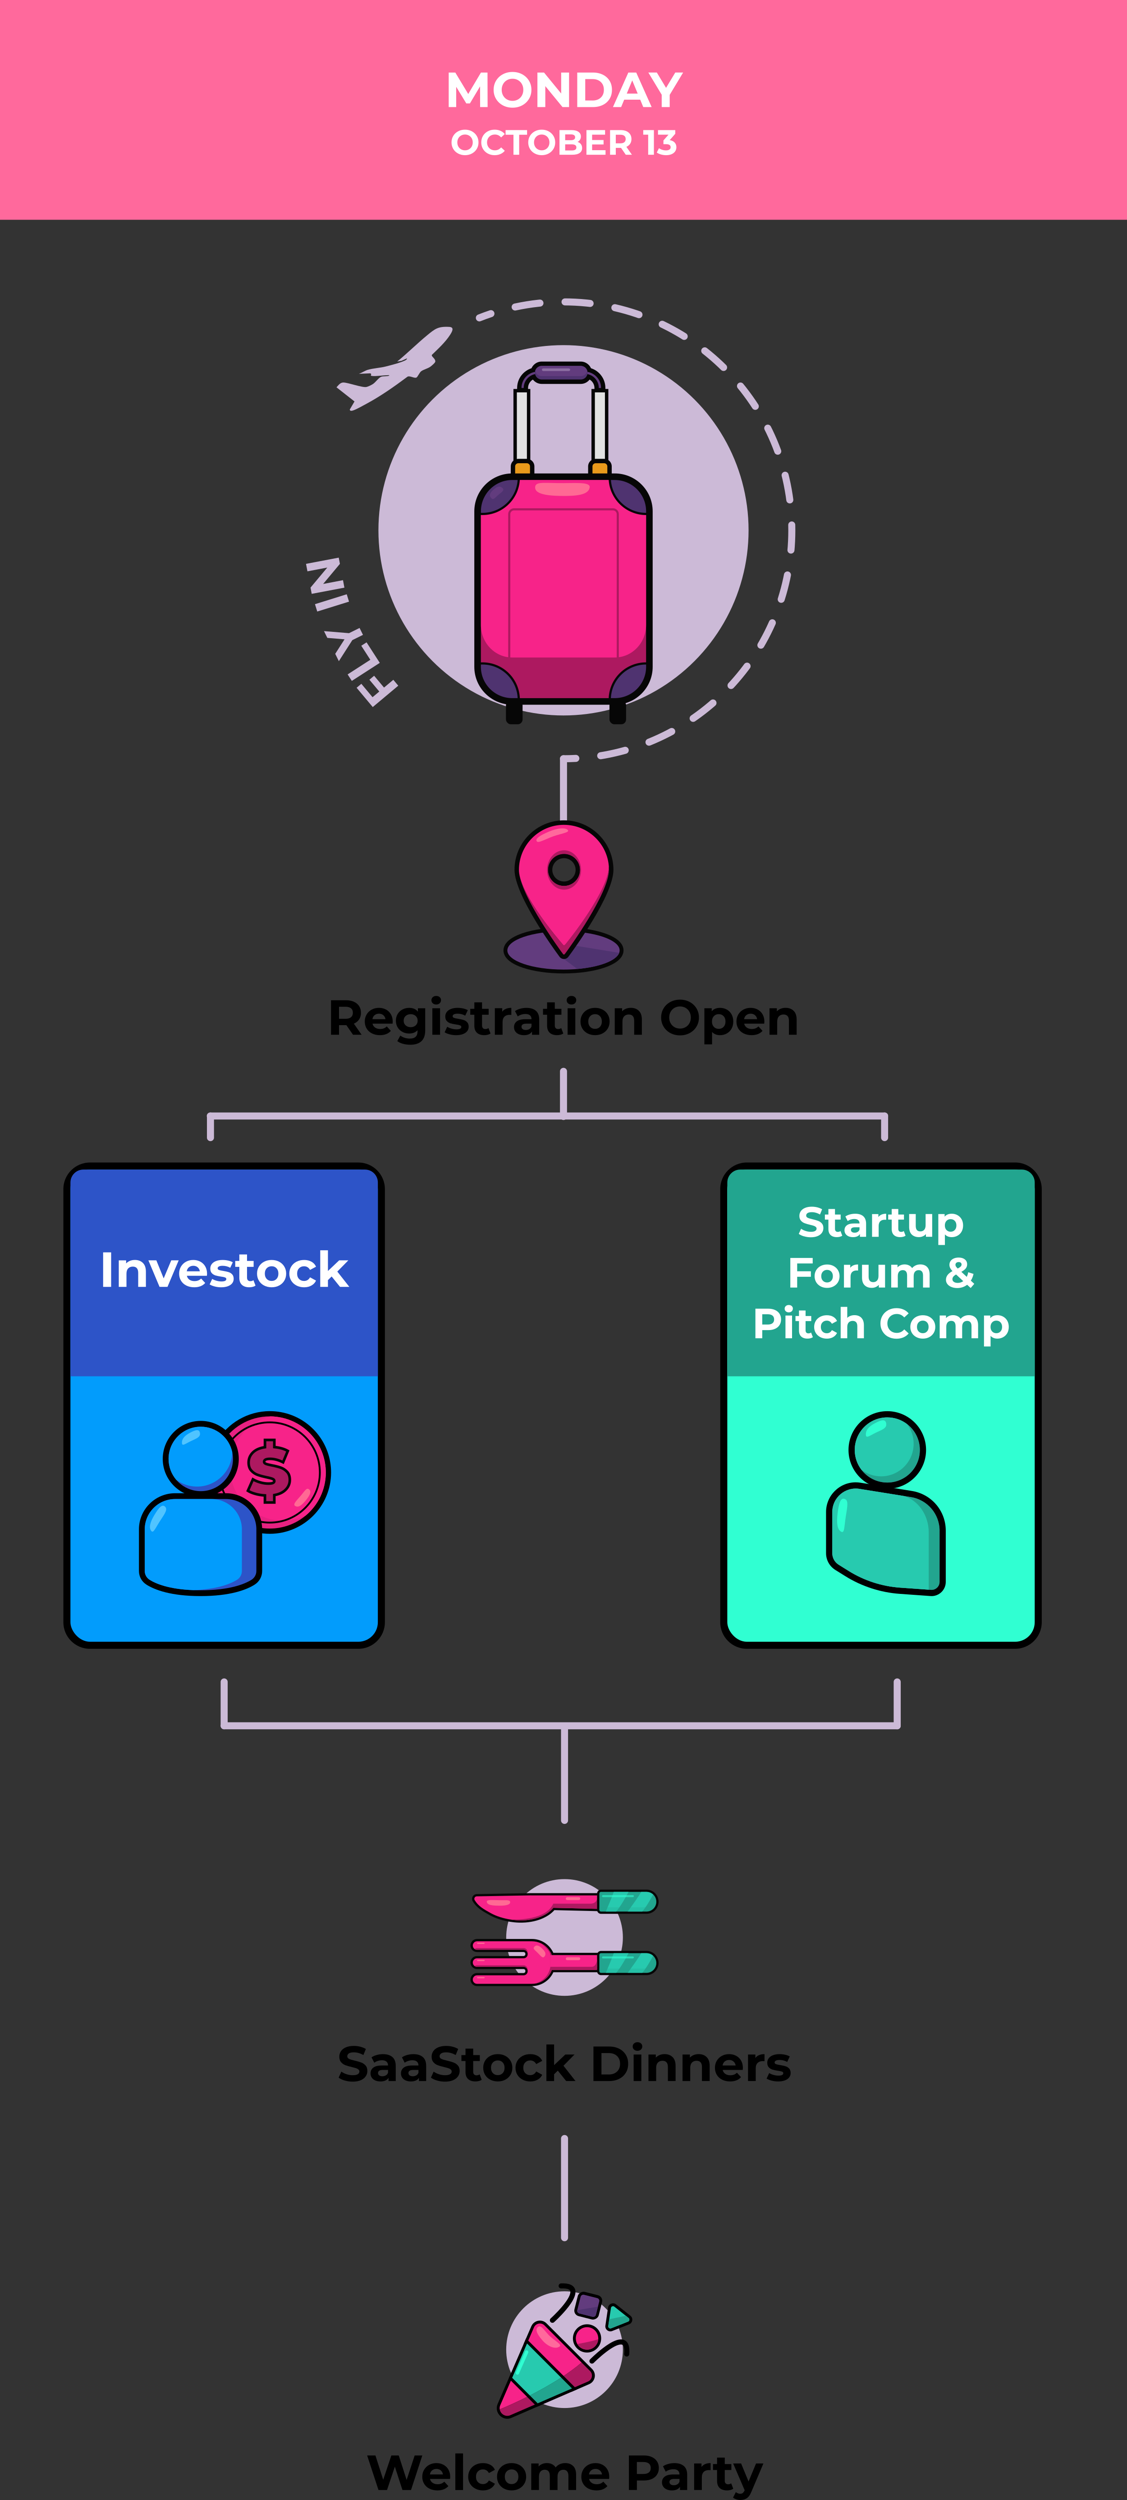 <svg xmlns="http://www.w3.org/2000/svg" viewBox="0 0 640 1419"><rect x="0" y="0" width="640" height="1419" fill="#333333" stroke="none"/><defs><style>      .cls-1, .cls-2, .cls-3, .cls-4, .cls-5, .cls-6 {        fill: none;      }      .cls-7 {        fill: #ff6994;      }      .cls-8 {        fill: #ff699c;      }      .cls-9 {        opacity: .4;      }      .cls-9, .cls-10 {        fill: #ccbad7;      }      .cls-11 {        fill: #e2e2e2;      }      .cls-2 {        stroke-dasharray: 14.27 14.27;      }      .cls-2, .cls-3, .cls-4, .cls-5, .cls-6, .cls-12 {        stroke-miterlimit: 10;      }      .cls-2, .cls-6 {        stroke: #ccbad7;        stroke-linecap: round;        stroke-width: 4px;      }      .cls-13 {        fill: #2d54c8;      }      .cls-14 {        fill: #e99a1b;      }      .cls-15 {        fill: #27caaf;      }      .cls-16 {        opacity: .6;      }      .cls-16, .cls-17 {        fill: #30ffd2;      }      .cls-18, .cls-12, .cls-19 {        fill: #ad1960;      }      .cls-3 {        stroke: #000;        stroke-width: 1.03px;      }      .cls-20 {        isolation: isolate;      }      .cls-21 {        fill: #060606;      }      .cls-22 {        fill: #fff;      }      .cls-23 {        opacity: .25;      }      .cls-23, .cls-24 {        fill: #22a58f;      }      .cls-23, .cls-5 {        mix-blend-mode: multiply;      }      .cls-25 {        fill: #f72389;      }      .cls-4 {        stroke: #afafaf;        stroke-width: 1.27px;      }      .cls-26 {        fill: #4f3370;      }      .cls-5 {        stroke: #ad1960;        stroke-width: 1.2px;      }      .cls-27 {        fill: #50c4ff;      }      .cls-28 {        fill: #029cfc;      }      .cls-29 {        fill: #623c7e;      }      .cls-12 {        stroke: #060606;        stroke-width: 1.49px;      }      .cls-19 {        opacity: .2;      }    </style></defs><g class="cls-20"><g id="Layer_2" data-name="Layer 2"><g id="Layer_1-2" data-name="Layer 1"><g><rect class="cls-8" width="640" height="124.75"></rect><g><path d="M200.48,587.34l-3.78-5.46h-4.17v5.46h-4.54v-19.6h8.48c1.74,0,3.24.29,4.52.87,1.28.58,2.26,1.4,2.95,2.46.69,1.06,1.04,2.32,1.04,3.78s-.35,2.71-1.05,3.77c-.7,1.06-1.69,1.86-2.98,2.42l4.4,6.3h-4.87ZM199.33,572.32c-.71-.59-1.75-.88-3.11-.88h-3.7v6.83h3.7c1.36,0,2.4-.3,3.11-.9.71-.6,1.06-1.44,1.06-2.52s-.35-1.95-1.06-2.53Z"></path><path d="M222.94,581.04h-11.4c.21.93.69,1.67,1.46,2.21.77.54,1.72.81,2.86.81.78,0,1.48-.12,2.09-.35.61-.23,1.17-.6,1.69-1.11l2.32,2.52c-1.42,1.62-3.49,2.44-6.22,2.44-1.7,0-3.2-.33-4.51-.99s-2.31-1.58-3.02-2.76c-.71-1.18-1.06-2.51-1.06-4s.35-2.8,1.05-3.99c.7-1.19,1.66-2.11,2.88-2.77,1.22-.66,2.59-.99,4.1-.99s2.81.32,4,.95c1.19.63,2.13,1.54,2.81,2.73.68,1.19,1.02,2.56,1.02,4.13,0,.06-.03.45-.08,1.18ZM212.72,576.2c-.67.56-1.08,1.33-1.23,2.3h7.42c-.15-.95-.56-1.71-1.23-2.28-.67-.57-1.49-.85-2.46-.85s-1.82.28-2.49.84Z"></path><path d="M241.47,572.28v12.54c0,2.76-.72,4.82-2.16,6.16-1.44,1.34-3.54,2.02-6.3,2.02-1.46,0-2.84-.18-4.14-.53-1.31-.35-2.39-.87-3.25-1.54l1.74-3.14c.63.52,1.44.94,2.41,1.25.97.31,1.94.46,2.91.46,1.51,0,2.63-.34,3.35-1.02s1.08-1.71,1.08-3.09v-.64c-1.14,1.25-2.73,1.88-4.76,1.88-1.38,0-2.65-.3-3.79-.91-1.15-.61-2.06-1.46-2.73-2.56-.67-1.1-1.01-2.37-1.01-3.81s.34-2.71,1.01-3.81c.67-1.1,1.58-1.96,2.73-2.56,1.15-.61,2.41-.91,3.79-.91,2.18,0,3.84.72,4.98,2.16v-1.93h4.14ZM236.06,582.01c.74-.68,1.11-1.57,1.11-2.67s-.37-1.99-1.11-2.67c-.74-.68-1.69-1.02-2.84-1.02s-2.11.34-2.86,1.02c-.75.68-1.12,1.57-1.12,2.67s.37,1.99,1.12,2.67c.75.68,1.7,1.02,2.86,1.02s2.1-.34,2.84-1.02Z"></path><path d="M245.76,569.48c-.5-.47-.76-1.05-.76-1.74s.25-1.27.76-1.74c.5-.47,1.16-.7,1.96-.7s1.46.22,1.96.67c.5.45.76,1.01.76,1.68,0,.73-.25,1.33-.76,1.81-.5.48-1.16.71-1.96.71s-1.46-.23-1.96-.7ZM245.53,572.28h4.37v15.06h-4.37v-15.06Z"></path><path d="M255.36,587.1c-1.19-.31-2.15-.7-2.86-1.16l1.46-3.14c.67.43,1.48.78,2.44,1.05.95.27,1.89.41,2.8.41,1.85,0,2.77-.46,2.77-1.37,0-.43-.25-.74-.76-.92-.5-.19-1.28-.35-2.32-.48-1.23-.19-2.25-.4-3.05-.64-.8-.24-1.5-.67-2.09-1.29-.59-.62-.88-1.49-.88-2.63,0-.95.28-1.8.83-2.53.55-.74,1.35-1.31,2.41-1.72,1.05-.41,2.3-.62,3.74-.62,1.06,0,2.12.12,3.18.35,1.05.23,1.93.56,2.62.97l-1.46,3.11c-1.33-.75-2.77-1.12-4.34-1.12-.93,0-1.63.13-2.1.39-.47.26-.7.6-.7,1.01,0,.47.25.79.76.98.5.19,1.31.36,2.41.53,1.23.21,2.24.42,3.02.66.78.23,1.46.66,2.04,1.27.58.62.87,1.48.87,2.58,0,.93-.28,1.76-.84,2.49-.56.73-1.38,1.29-2.45,1.69-1.07.4-2.35.6-3.82.6-1.25,0-2.47-.15-3.67-.46Z"></path><path d="M278.55,586.61c-.43.32-.96.56-1.58.71-.63.16-1.28.24-1.97.24-1.79,0-3.18-.46-4.16-1.37s-1.47-2.26-1.47-4.03v-6.19h-2.32v-3.36h2.32v-3.67h4.37v3.67h3.75v3.36h-3.75v6.13c0,.63.16,1.12.49,1.47.33.35.79.52,1.39.52.69,0,1.28-.19,1.76-.56l1.18,3.08Z"></path><path d="M287.3,572.61c.89-.37,1.91-.56,3.07-.56v4.03c-.49-.04-.81-.06-.98-.06-1.25,0-2.23.35-2.94,1.05-.71.7-1.06,1.75-1.06,3.15v7.11h-4.37v-15.06h4.17v1.99c.52-.73,1.23-1.28,2.11-1.65Z"></path><path d="M304.33,573.72c1.25,1.11,1.88,2.79,1.88,5.03v8.6h-4.09v-1.88c-.82,1.4-2.35,2.1-4.59,2.1-1.16,0-2.16-.2-3.01-.59-.85-.39-1.5-.93-1.95-1.62-.45-.69-.67-1.47-.67-2.35,0-1.4.53-2.5,1.58-3.3,1.05-.8,2.68-1.2,4.89-1.2h3.47c0-.95-.29-1.68-.87-2.2-.58-.51-1.45-.77-2.6-.77-.8,0-1.59.13-2.37.38-.77.25-1.43.59-1.97,1.02l-1.57-3.05c.82-.58,1.81-1.03,2.95-1.34,1.15-.32,2.33-.48,3.54-.48,2.33,0,4.13.56,5.38,1.67ZM300.61,584.11c.58-.35.99-.85,1.23-1.53v-1.54h-3c-1.79,0-2.69.59-2.69,1.76,0,.56.22,1,.66,1.33.44.33,1.04.49,1.81.49s1.41-.17,1.99-.52Z"></path><path d="M319.87,586.61c-.43.32-.96.56-1.58.71-.63.16-1.28.24-1.97.24-1.79,0-3.18-.46-4.16-1.37s-1.47-2.26-1.47-4.03v-6.19h-2.32v-3.36h2.32v-3.67h4.37v3.67h3.75v3.36h-3.75v6.13c0,.63.16,1.12.49,1.47.33.35.79.52,1.39.52.69,0,1.28-.19,1.76-.56l1.18,3.08Z"></path><path d="M322.56,569.48c-.5-.47-.76-1.05-.76-1.74s.25-1.27.76-1.74c.5-.47,1.16-.7,1.96-.7s1.46.22,1.96.67c.5.45.76,1.01.76,1.68,0,.73-.25,1.33-.76,1.81s-1.16.71-1.96.71-1.46-.23-1.96-.7ZM322.34,572.28h4.37v15.06h-4.37v-15.06Z"></path><path d="M333.66,586.57c-1.26-.66-2.25-1.58-2.95-2.76-.71-1.18-1.06-2.51-1.06-4s.35-2.83,1.06-4c.71-1.18,1.69-2.1,2.95-2.76s2.68-.99,4.27-.99,3.01.33,4.26.99c1.25.66,2.23,1.58,2.94,2.76.71,1.18,1.06,2.51,1.06,4s-.36,2.83-1.06,4c-.71,1.18-1.69,2.1-2.94,2.76-1.25.66-2.67.99-4.26.99s-3.01-.33-4.27-.99ZM340.69,582.85c.72-.76,1.08-1.77,1.08-3.04s-.36-2.28-1.08-3.04c-.72-.76-1.64-1.13-2.76-1.13s-2.04.38-2.77,1.13c-.73.76-1.09,1.77-1.09,3.04s.36,2.28,1.09,3.04c.73.76,1.65,1.13,2.77,1.13s2.04-.38,2.76-1.13Z"></path><path d="M362.78,573.73c1.15,1.12,1.72,2.78,1.72,4.98v8.62h-4.37v-7.95c0-1.19-.26-2.09-.78-2.67s-1.28-.88-2.27-.88c-1.1,0-1.98.34-2.63,1.02-.65.68-.98,1.69-.98,3.04v7.45h-4.37v-15.06h4.17v1.76c.58-.63,1.3-1.12,2.16-1.47.86-.35,1.8-.52,2.83-.52,1.87,0,3.37.56,4.52,1.68Z"></path><path d="M380.68,586.36c-1.63-.88-2.91-2.09-3.84-3.63-.92-1.54-1.39-3.27-1.39-5.19s.46-3.65,1.39-5.19c.92-1.54,2.2-2.75,3.84-3.63,1.63-.88,3.47-1.32,5.5-1.32s3.86.44,5.49,1.32c1.62.88,2.9,2.09,3.84,3.63s1.4,3.27,1.4,5.19-.47,3.65-1.4,5.19-2.21,2.75-3.84,3.63-3.45,1.32-5.49,1.32-3.87-.44-5.5-1.32ZM389.31,583.02c.93-.53,1.67-1.27,2.2-2.23.53-.95.8-2.03.8-3.25s-.27-2.3-.8-3.25c-.53-.95-1.27-1.69-2.2-2.23-.93-.53-1.98-.8-3.14-.8s-2.2.27-3.14.8c-.93.53-1.67,1.27-2.2,2.23-.53.95-.8,2.03-.8,3.25s.27,2.3.8,3.25c.53.95,1.26,1.69,2.2,2.23.93.53,1.98.8,3.14.8s2.2-.27,3.14-.8Z"></path><path d="M412.73,573.02c1.15.64,2.05,1.55,2.7,2.72.65,1.17.98,2.52.98,4.07s-.33,2.91-.98,4.07c-.65,1.17-1.55,2.07-2.7,2.72-1.15.64-2.42.97-3.82.97-1.92,0-3.43-.61-4.54-1.82v7.03h-4.37v-20.5h4.17v1.74c1.08-1.31,2.66-1.96,4.73-1.96,1.4,0,2.67.32,3.82.97ZM410.91,582.85c.72-.76,1.08-1.77,1.08-3.04s-.36-2.28-1.08-3.04c-.72-.76-1.64-1.13-2.76-1.13s-2.04.38-2.76,1.13c-.72.76-1.08,1.77-1.08,3.04s.36,2.28,1.08,3.04c.72.76,1.64,1.13,2.76,1.13s2.04-.38,2.76-1.13Z"></path><path d="M434,581.04h-11.4c.21.93.69,1.67,1.46,2.21s1.72.81,2.86.81c.78,0,1.48-.12,2.09-.35.61-.23,1.17-.6,1.69-1.11l2.32,2.52c-1.42,1.62-3.49,2.44-6.22,2.44-1.7,0-3.2-.33-4.51-.99-1.31-.66-2.32-1.58-3.02-2.76-.71-1.18-1.06-2.51-1.06-4s.35-2.8,1.05-3.99c.7-1.19,1.66-2.11,2.88-2.77s2.59-.99,4.1-.99,2.81.32,4,.95c1.2.63,2.13,1.54,2.81,2.73.68,1.19,1.02,2.56,1.02,4.13,0,.06-.03.45-.08,1.18ZM423.78,576.2c-.67.56-1.08,1.33-1.23,2.3h7.42c-.15-.95-.56-1.71-1.23-2.28s-1.49-.85-2.46-.85-1.82.28-2.49.84Z"></path><path d="M450.67,573.73c1.15,1.12,1.72,2.78,1.72,4.98v8.62h-4.37v-7.95c0-1.19-.26-2.09-.78-2.67s-1.28-.88-2.27-.88c-1.1,0-1.98.34-2.63,1.02-.65.68-.98,1.69-.98,3.04v7.45h-4.37v-15.06h4.17v1.76c.58-.63,1.3-1.12,2.16-1.47.86-.35,1.8-.52,2.83-.52,1.87,0,3.37.56,4.52,1.68Z"></path></g><g><path d="M195.79,1180.92c-1.45-.42-2.61-.97-3.49-1.64l1.54-3.42c.84.62,1.84,1.11,3,1.48,1.16.37,2.31.56,3.47.56,1.29,0,2.24-.19,2.86-.57.62-.38.92-.89.92-1.53,0-.47-.18-.85-.55-1.16-.36-.31-.83-.55-1.4-.74-.57-.19-1.34-.39-2.31-.62-1.49-.35-2.72-.71-3.67-1.06s-1.77-.92-2.45-1.71c-.68-.78-1.02-1.83-1.02-3.14,0-1.14.31-2.17.92-3.09.62-.92,1.54-1.66,2.79-2.2,1.24-.54,2.76-.81,4.55-.81,1.25,0,2.47.15,3.67.45,1.19.3,2.24.73,3.14,1.29l-1.4,3.44c-1.81-1.03-3.62-1.54-5.43-1.54-1.27,0-2.21.21-2.81.62-.61.41-.91.95-.91,1.62s.35,1.17,1.05,1.5c.7.33,1.77.65,3.21.97,1.49.35,2.72.71,3.67,1.06s1.77.92,2.45,1.68c.68.77,1.02,1.8,1.02,3.11,0,1.12-.31,2.14-.94,3.07-.63.92-1.56,1.66-2.81,2.2-1.25.54-2.77.81-4.56.81-1.55,0-3.05-.21-4.49-.63Z"></path><path d="M222.85,1167.59c1.25,1.11,1.88,2.79,1.88,5.03v8.6h-4.09v-1.88c-.82,1.4-2.35,2.1-4.59,2.1-1.16,0-2.16-.2-3.01-.59s-1.5-.93-1.95-1.62c-.45-.69-.67-1.47-.67-2.35,0-1.4.53-2.5,1.58-3.3,1.05-.8,2.68-1.2,4.89-1.2h3.47c0-.95-.29-1.68-.87-2.2s-1.45-.77-2.6-.77c-.8,0-1.59.13-2.37.38-.77.25-1.43.59-1.97,1.02l-1.57-3.05c.82-.58,1.81-1.03,2.95-1.34,1.15-.32,2.33-.48,3.54-.48,2.33,0,4.13.56,5.38,1.67ZM219.13,1177.98c.58-.34.99-.85,1.23-1.53v-1.54h-3c-1.79,0-2.69.59-2.69,1.76,0,.56.22,1,.66,1.33.44.33,1.04.49,1.81.49s1.41-.17,1.99-.52Z"></path><path d="M240.13,1167.59c1.25,1.11,1.88,2.79,1.88,5.03v8.6h-4.09v-1.88c-.82,1.4-2.35,2.1-4.59,2.1-1.16,0-2.16-.2-3.01-.59s-1.5-.93-1.95-1.62c-.45-.69-.67-1.47-.67-2.35,0-1.4.53-2.5,1.58-3.3,1.05-.8,2.68-1.2,4.89-1.2h3.47c0-.95-.29-1.68-.87-2.2s-1.45-.77-2.6-.77c-.8,0-1.59.13-2.37.38-.77.25-1.43.59-1.97,1.02l-1.57-3.05c.82-.58,1.81-1.03,2.95-1.34,1.15-.32,2.33-.48,3.54-.48,2.33,0,4.13.56,5.38,1.67ZM236.41,1177.98c.58-.34.99-.85,1.23-1.53v-1.54h-3c-1.79,0-2.69.59-2.69,1.76,0,.56.22,1,.66,1.33.44.33,1.04.49,1.81.49s1.41-.17,1.99-.52Z"></path><path d="M248.21,1180.92c-1.45-.42-2.61-.97-3.49-1.64l1.54-3.42c.84.62,1.84,1.11,3,1.48,1.16.37,2.31.56,3.47.56,1.29,0,2.24-.19,2.86-.57.62-.38.92-.89.92-1.53,0-.47-.18-.85-.55-1.16-.36-.31-.83-.55-1.4-.74-.57-.19-1.34-.39-2.31-.62-1.49-.35-2.72-.71-3.67-1.06s-1.77-.92-2.45-1.71c-.68-.78-1.02-1.83-1.02-3.14,0-1.14.31-2.17.92-3.09.62-.92,1.54-1.66,2.79-2.2,1.24-.54,2.76-.81,4.55-.81,1.25,0,2.47.15,3.67.45,1.19.3,2.24.73,3.14,1.29l-1.4,3.44c-1.81-1.03-3.62-1.54-5.43-1.54-1.27,0-2.21.21-2.81.62-.61.41-.91.95-.91,1.62s.35,1.17,1.05,1.5c.7.33,1.77.65,3.21.97,1.49.35,2.72.71,3.67,1.06s1.77.92,2.45,1.68c.68.77,1.02,1.8,1.02,3.11,0,1.12-.31,2.14-.94,3.07-.63.92-1.56,1.66-2.81,2.2-1.25.54-2.77.81-4.56.81-1.55,0-3.05-.21-4.49-.63Z"></path><path d="M273.53,1180.48c-.43.32-.96.56-1.58.71-.63.16-1.28.24-1.97.24-1.79,0-3.18-.46-4.16-1.37-.98-.91-1.47-2.26-1.47-4.03v-6.19h-2.32v-3.36h2.32v-3.67h4.37v3.67h3.75v3.36h-3.75v6.13c0,.63.16,1.12.49,1.47.33.35.79.52,1.39.52.69,0,1.28-.19,1.76-.56l1.18,3.08Z"></path><path d="M278.42,1180.44c-1.26-.66-2.25-1.58-2.95-2.76-.71-1.18-1.06-2.51-1.06-4s.35-2.83,1.06-4c.71-1.18,1.69-2.1,2.95-2.76,1.26-.66,2.68-.99,4.27-.99s3,.33,4.26.99c1.25.66,2.23,1.58,2.94,2.76s1.06,2.51,1.06,4-.35,2.83-1.06,4-1.69,2.1-2.94,2.76c-1.25.66-2.67.99-4.26.99s-3.01-.33-4.27-.99ZM285.45,1176.72c.72-.76,1.08-1.77,1.08-3.04s-.36-2.28-1.08-3.04c-.72-.76-1.64-1.13-2.76-1.13s-2.04.38-2.77,1.13-1.09,1.77-1.09,3.04.36,2.28,1.09,3.04,1.65,1.13,2.77,1.13,2.04-.38,2.76-1.13Z"></path><path d="M296.82,1180.44c-1.28-.66-2.28-1.58-3-2.76-.72-1.18-1.08-2.51-1.08-4s.36-2.83,1.08-4c.72-1.18,1.72-2.1,3-2.76,1.28-.66,2.72-.99,4.33-.99s2.97.33,4.16.99c1.19.66,2.05,1.61,2.59,2.84l-3.39,1.82c-.78-1.38-1.91-2.07-3.39-2.07-1.14,0-2.08.37-2.83,1.12-.75.75-1.12,1.76-1.12,3.05s.37,2.31,1.12,3.05c.75.75,1.69,1.12,2.83,1.12,1.49,0,2.62-.69,3.39-2.07l3.39,1.85c-.54,1.19-1.4,2.13-2.59,2.8-1.19.67-2.57,1.01-4.16,1.01s-3.05-.33-4.33-.99Z"></path><path d="M316.76,1175.3l-2.1,2.07v3.84h-4.37v-20.78h4.37v11.76l6.38-6.05h5.21l-6.27,6.38,6.83,8.68h-5.29l-4.76-5.91Z"></path><path d="M337.01,1161.61h8.9c2.13,0,4.01.41,5.64,1.22,1.63.81,2.9,1.96,3.81,3.43s1.36,3.19,1.36,5.15-.45,3.68-1.36,5.15-2.17,2.62-3.81,3.43c-1.63.81-3.51,1.22-5.64,1.22h-8.9v-19.6ZM345.69,1177.49c1.96,0,3.52-.55,4.69-1.64,1.17-1.09,1.75-2.57,1.75-4.44s-.58-3.35-1.75-4.44c-1.17-1.09-2.73-1.64-4.69-1.64h-4.14v12.15h4.14Z"></path><path d="M360.05,1163.35c-.5-.47-.76-1.04-.76-1.74s.25-1.27.76-1.74,1.16-.7,1.96-.7,1.46.22,1.96.67.76,1.01.76,1.68c0,.73-.25,1.33-.76,1.81-.5.48-1.16.71-1.96.71s-1.46-.23-1.96-.7ZM359.83,1166.15h4.37v15.06h-4.37v-15.06Z"></path><path d="M381.93,1167.6c1.15,1.12,1.72,2.78,1.72,4.98v8.62h-4.37v-7.95c0-1.19-.26-2.09-.78-2.67s-1.28-.88-2.27-.88c-1.1,0-1.98.34-2.63,1.02-.65.68-.98,1.69-.98,3.04v7.45h-4.37v-15.06h4.17v1.76c.58-.63,1.3-1.12,2.16-1.47.86-.34,1.8-.52,2.83-.52,1.87,0,3.37.56,4.52,1.68Z"></path><path d="M401.28,1167.6c1.15,1.12,1.72,2.78,1.72,4.98v8.62h-4.37v-7.95c0-1.19-.26-2.09-.78-2.67s-1.28-.88-2.27-.88c-1.1,0-1.98.34-2.63,1.02-.65.68-.98,1.69-.98,3.04v7.45h-4.37v-15.06h4.17v1.76c.58-.63,1.3-1.12,2.16-1.47.86-.34,1.8-.52,2.83-.52,1.87,0,3.37.56,4.52,1.68Z"></path><path d="M421.79,1174.91h-11.4c.21.93.69,1.67,1.46,2.21.77.54,1.72.81,2.86.81.78,0,1.48-.12,2.09-.35.61-.23,1.17-.6,1.69-1.11l2.32,2.52c-1.42,1.62-3.49,2.44-6.22,2.44-1.7,0-3.2-.33-4.51-.99-1.31-.66-2.32-1.58-3.02-2.76-.71-1.18-1.06-2.51-1.06-4s.35-2.8,1.05-3.99c.7-1.18,1.66-2.11,2.88-2.77,1.22-.66,2.59-.99,4.1-.99s2.81.32,4,.95c1.2.63,2.13,1.54,2.81,2.73.68,1.19,1.02,2.56,1.02,4.13,0,.06-.03.45-.08,1.18ZM411.57,1170.07c-.67.56-1.08,1.33-1.23,2.3h7.42c-.15-.95-.56-1.71-1.23-2.28s-1.49-.85-2.46-.85-1.82.28-2.49.84Z"></path><path d="M431.07,1166.48c.89-.37,1.91-.56,3.07-.56v4.03c-.49-.04-.81-.06-.98-.06-1.25,0-2.23.35-2.94,1.05-.71.7-1.06,1.75-1.06,3.15v7.11h-4.37v-15.06h4.17v1.99c.52-.73,1.23-1.28,2.11-1.65Z"></path><path d="M438.2,1180.97c-1.2-.31-2.15-.7-2.86-1.16l1.46-3.14c.67.43,1.48.78,2.44,1.05s1.88.41,2.8.41c1.85,0,2.77-.46,2.77-1.37,0-.43-.25-.74-.76-.92-.5-.19-1.28-.35-2.32-.48-1.23-.19-2.25-.4-3.05-.64s-1.5-.67-2.09-1.29-.88-1.49-.88-2.63c0-.95.28-1.8.83-2.53s1.35-1.31,2.41-1.72c1.05-.41,2.3-.62,3.74-.62,1.06,0,2.12.12,3.18.35,1.05.23,1.93.56,2.62.97l-1.46,3.11c-1.33-.75-2.77-1.12-4.34-1.12-.93,0-1.63.13-2.1.39-.47.26-.7.6-.7,1.01,0,.47.25.79.76.98.5.19,1.31.36,2.41.53,1.23.21,2.24.42,3.02.66s1.46.66,2.04,1.27c.58.62.87,1.48.87,2.58,0,.93-.28,1.76-.84,2.49-.56.73-1.38,1.29-2.45,1.69-1.07.4-2.35.6-3.82.6-1.25,0-2.47-.15-3.67-.46Z"></path></g><g><path d="M239.82,1393.74l-6.41,19.6h-4.87l-4.31-13.27-4.45,13.27h-4.84l-6.44-19.6h4.7l4.42,13.78,4.62-13.78h4.2l4.48,13.89,4.56-13.89h4.34Z"></path><path d="M255.59,1407.04h-11.4c.21.93.69,1.67,1.46,2.21.77.54,1.72.81,2.86.81.78,0,1.48-.12,2.09-.35.61-.23,1.17-.6,1.69-1.11l2.32,2.52c-1.42,1.62-3.49,2.44-6.22,2.44-1.7,0-3.2-.33-4.51-.99-1.31-.66-2.31-1.58-3.02-2.76-.71-1.18-1.06-2.51-1.06-4s.35-2.8,1.05-3.99c.7-1.18,1.66-2.11,2.88-2.77,1.22-.66,2.59-.99,4.1-.99s2.81.32,4,.95c1.19.63,2.13,1.54,2.81,2.73.68,1.19,1.02,2.56,1.02,4.13,0,.06-.03.45-.08,1.18ZM245.36,1402.2c-.67.56-1.08,1.33-1.23,2.3h7.42c-.15-.95-.56-1.71-1.23-2.28-.67-.57-1.49-.85-2.46-.85s-1.82.28-2.49.84Z"></path><path d="M258.58,1392.57h4.37v20.78h-4.37v-20.78Z"></path><path d="M269.96,1412.57c-1.28-.66-2.28-1.58-3-2.76-.72-1.18-1.08-2.51-1.08-4s.36-2.83,1.08-4c.72-1.18,1.72-2.1,3-2.76,1.28-.66,2.72-.99,4.33-.99s2.97.33,4.16.99c1.19.66,2.05,1.61,2.59,2.84l-3.39,1.82c-.78-1.38-1.91-2.07-3.39-2.07-1.14,0-2.08.37-2.83,1.12-.75.75-1.12,1.76-1.12,3.05s.37,2.31,1.12,3.05c.75.75,1.69,1.12,2.83,1.12,1.49,0,2.62-.69,3.39-2.07l3.39,1.85c-.54,1.19-1.4,2.13-2.59,2.8-1.19.67-2.57,1.01-4.16,1.01s-3.05-.33-4.33-.99Z"></path><path d="M286.26,1412.57c-1.26-.66-2.25-1.58-2.95-2.76-.71-1.18-1.06-2.51-1.06-4s.35-2.83,1.06-4c.71-1.18,1.69-2.1,2.95-2.76,1.26-.66,2.68-.99,4.27-.99s3,.33,4.26.99c1.25.66,2.23,1.58,2.94,2.76s1.06,2.51,1.06,4-.35,2.83-1.06,4-1.69,2.1-2.94,2.76c-1.25.66-2.67.99-4.26.99s-3.01-.33-4.27-.99ZM293.29,1408.85c.72-.76,1.08-1.77,1.08-3.04s-.36-2.28-1.08-3.04c-.72-.76-1.64-1.13-2.76-1.13s-2.04.38-2.77,1.13-1.09,1.77-1.09,3.04.36,2.28,1.09,3.04,1.65,1.13,2.77,1.13,2.04-.38,2.76-1.13Z"></path><path d="M325.49,1399.72c1.11,1.11,1.67,2.78,1.67,5v8.62h-4.37v-7.95c0-1.19-.25-2.09-.74-2.67s-1.2-.88-2.11-.88c-1.03,0-1.84.33-2.44.99-.6.66-.9,1.65-.9,2.95v7.56h-4.37v-7.95c0-2.37-.95-3.56-2.86-3.56-1.01,0-1.81.33-2.41.99-.6.66-.9,1.65-.9,2.95v7.56h-4.37v-15.06h4.17v1.74c.56-.63,1.25-1.12,2.06-1.46s1.7-.5,2.67-.5c1.06,0,2.03.21,2.88.63.86.42,1.55,1.03,2.07,1.83.62-.78,1.4-1.39,2.34-1.82.94-.43,1.97-.64,3.09-.64,1.89,0,3.38.56,4.49,1.67Z"></path><path d="M345.91,1407.04h-11.4c.21.93.69,1.67,1.46,2.21.77.54,1.72.81,2.86.81.78,0,1.48-.12,2.09-.35.61-.23,1.17-.6,1.69-1.11l2.32,2.52c-1.42,1.62-3.49,2.44-6.22,2.44-1.7,0-3.2-.33-4.51-.99-1.31-.66-2.32-1.58-3.02-2.76-.71-1.18-1.06-2.51-1.06-4s.35-2.8,1.05-3.99c.7-1.18,1.66-2.11,2.88-2.77,1.22-.66,2.59-.99,4.1-.99s2.81.32,4,.95c1.2.63,2.13,1.54,2.81,2.73.68,1.19,1.02,2.56,1.02,4.13,0,.06-.03.45-.08,1.18ZM335.69,1402.2c-.67.56-1.08,1.33-1.23,2.3h7.42c-.15-.95-.56-1.71-1.23-2.28s-1.49-.85-2.46-.85-1.82.28-2.49.84Z"></path><path d="M370.15,1394.61c1.28.58,2.26,1.4,2.95,2.46.69,1.06,1.04,2.32,1.04,3.78s-.35,2.69-1.04,3.77c-.69,1.07-1.68,1.9-2.95,2.46-1.28.57-2.79.85-4.52.85h-3.95v5.4h-4.54v-19.6h8.48c1.74,0,3.24.29,4.52.87ZM368.48,1403.36c.71-.59,1.06-1.42,1.06-2.51s-.35-1.95-1.06-2.53c-.71-.59-1.75-.88-3.11-.88h-3.7v6.8h3.7c1.36,0,2.4-.29,3.11-.88Z"></path><path d="M388.36,1399.72c1.25,1.11,1.88,2.79,1.88,5.03v8.6h-4.09v-1.88c-.82,1.4-2.35,2.1-4.59,2.1-1.16,0-2.16-.2-3.01-.59-.85-.39-1.5-.93-1.95-1.62s-.67-1.47-.67-2.35c0-1.4.53-2.5,1.58-3.3,1.05-.8,2.68-1.2,4.89-1.2h3.47c0-.95-.29-1.68-.87-2.2-.58-.51-1.45-.77-2.6-.77-.8,0-1.59.13-2.37.38s-1.43.59-1.97,1.02l-1.57-3.05c.82-.58,1.81-1.03,2.95-1.34,1.15-.32,2.33-.48,3.54-.48,2.33,0,4.12.56,5.38,1.67ZM384.64,1410.11c.58-.34.99-.85,1.23-1.53v-1.54h-3c-1.79,0-2.69.59-2.69,1.76,0,.56.22,1,.66,1.33.44.33,1.04.49,1.81.49s1.41-.17,1.99-.52Z"></path><path d="M400.47,1398.61c.89-.37,1.91-.56,3.07-.56v4.03c-.49-.04-.81-.06-.98-.06-1.25,0-2.23.35-2.94,1.05-.71.7-1.06,1.75-1.06,3.15v7.11h-4.37v-15.06h4.17v1.99c.52-.73,1.23-1.28,2.11-1.65Z"></path><path d="M416.39,1412.61c-.43.32-.96.56-1.58.71-.63.16-1.28.24-1.97.24-1.79,0-3.18-.46-4.16-1.37-.98-.91-1.47-2.26-1.47-4.03v-6.19h-2.32v-3.36h2.32v-3.67h4.37v3.67h3.75v3.36h-3.75v6.13c0,.63.16,1.12.49,1.47.33.35.79.52,1.39.52.69,0,1.28-.19,1.76-.56l1.18,3.08Z"></path><path d="M433.52,1398.28l-6.8,15.99c-.69,1.74-1.54,2.96-2.56,3.67-1.02.71-2.24,1.06-3.68,1.06-.78,0-1.56-.12-2.32-.36-.77-.24-1.39-.58-1.88-1.01l1.6-3.11c.34.3.72.53,1.16.7s.87.25,1.3.25c.6,0,1.08-.14,1.46-.43.37-.29.71-.77,1.01-1.44l.06-.14-6.52-15.18h4.51l4.23,10.22,4.26-10.22h4.2Z"></path></g><line class="cls-6" x1="119.42" y1="633.45" x2="502.35" y2="633.45"></line><g><path class="cls-22" d="M272.65,60.78l-.03-11.76-5.77,9.69h-2.04l-5.74-9.44v11.51h-4.26v-19.6h3.75l7.34,12.18,7.22-12.18h3.72l.06,19.6h-4.26Z"></path><path class="cls-22" d="M285.55,59.8c-1.63-.88-2.91-2.09-3.84-3.63s-1.39-3.27-1.39-5.19.46-3.65,1.39-5.19,2.2-2.75,3.84-3.63c1.63-.88,3.47-1.32,5.5-1.32s3.86.44,5.49,1.32c1.62.88,2.9,2.09,3.84,3.63.93,1.54,1.4,3.27,1.4,5.19s-.47,3.65-1.4,5.19c-.93,1.54-2.21,2.75-3.84,3.63s-3.45,1.32-5.49,1.32-3.87-.44-5.5-1.32ZM294.18,56.45c.93-.53,1.67-1.27,2.2-2.23.53-.95.8-2.03.8-3.25s-.27-2.3-.8-3.25c-.53-.95-1.26-1.69-2.2-2.23-.93-.53-1.98-.8-3.14-.8s-2.2.27-3.14.8c-.93.53-1.67,1.27-2.2,2.23-.53.95-.8,2.03-.8,3.25s.27,2.3.8,3.25c.53.95,1.26,1.69,2.2,2.23.93.53,1.98.8,3.14.8s2.2-.27,3.14-.8Z"></path><path class="cls-22" d="M323.16,41.18v19.6h-3.72l-9.77-11.9v11.9h-4.48v-19.6h3.75l9.74,11.9v-11.9h4.48Z"></path><path class="cls-22" d="M327.81,41.18h8.9c2.13,0,4.01.41,5.64,1.22,1.63.81,2.9,1.96,3.81,3.43.91,1.48,1.36,3.19,1.36,5.15s-.45,3.68-1.36,5.15-2.17,2.62-3.81,3.43c-1.63.81-3.51,1.22-5.64,1.22h-8.9v-19.6ZM336.49,57.05c1.96,0,3.52-.55,4.69-1.64,1.17-1.09,1.75-2.57,1.75-4.44s-.58-3.35-1.75-4.44c-1.17-1.09-2.73-1.64-4.69-1.64h-4.14v12.15h4.14Z"></path><path class="cls-22" d="M363.57,56.58h-9.1l-1.74,4.2h-4.65l8.74-19.6h4.48l8.76,19.6h-4.76l-1.74-4.2ZM362.14,53.13l-3.11-7.5-3.11,7.5h6.22Z"></path><path class="cls-22" d="M380.31,53.83v6.94h-4.54v-7l-7.59-12.6h4.82l5.24,8.71,5.24-8.71h4.45l-7.62,12.66Z"></path></g><circle class="cls-10" cx="320" cy="301" r="105.1"></circle><g><rect class="cls-21" x="266.89" y="245.46" width="58.95" height="9.59" transform="translate(546.62 -46.11) rotate(90)"></rect><rect class="cls-11" x="293.51" y="222.72" width="5.71" height="55.07"></rect><rect class="cls-21" x="311.2" y="245.46" width="58.95" height="9.59" transform="translate(590.93 -90.42) rotate(90)"></rect><rect class="cls-11" x="337.82" y="222.72" width="5.71" height="55.07"></rect><path class="cls-21" d="M370.64,378.49c0,11.86-9.65,21.51-21.51,21.51h-58.26c-11.86,0-21.52-9.65-21.52-21.51v-88.25c0-11.86,9.65-21.51,21.52-21.51h58.26c11.86,0,21.51,9.65,21.51,21.51v88.25Z"></path><path class="cls-21" d="M337.57,222.71v-2.49c0-3.06-2.49-5.54-5.54-5.54h-26.61c-3.06,0-5.54,2.49-5.54,5.54v2.49h-6.22v-2.49c0-6.49,5.28-11.77,11.76-11.77h26.61c6.49,0,11.76,5.28,11.76,11.77v2.49h-6.22Z"></path><path class="cls-21" d="M307.65,217.92c-3.5,0-6.35-2.85-6.35-6.35s2.85-6.35,6.35-6.35h22.14c3.5,0,6.35,2.85,6.35,6.35s-2.85,6.35-6.35,6.35h-22.14Z"></path><path class="cls-29" d="M341.3,220.22h-1.24c0-4.43-3.6-8.03-8.03-8.03h-26.61c-4.43,0-8.03,3.6-8.03,8.03h-1.24c0-5.11,4.16-9.28,9.28-9.28h26.61c5.11,0,9.28,4.16,9.28,9.28Z"></path><path class="cls-26" d="M333.65,211.56c0,1.07-.44,2.03-1.13,2.73s-1.67,1.13-2.73,1.13h-22.13c-2.14,0-3.86-1.73-3.86-3.86,0-.34.04-.66.13-.97.17-.68.52-1.29,1.01-1.76.7-.7,1.66-1.13,2.73-1.13h22.13c1.8,0,3.31,1.23,3.74,2.9.09.31.13.63.13.97Z"></path><g><path class="cls-21" d="M295.66,259.12h6.48v13.41h-6.48c-2.37,0-4.29-1.92-4.29-4.29v-4.83c0-2.37,1.92-4.29,4.29-4.29Z" transform="translate(562.59 -30.93) rotate(90)"></path><path class="cls-21" d="M339.58,259.12h6.48v13.41h-6.48c-2.37,0-4.29-1.92-4.29-4.29v-4.83c0-2.37,1.92-4.29,4.29-4.29Z" transform="translate(606.51 -74.85) rotate(90)"></path><path class="cls-14" d="M294.34,262.93h4.83c.99,0,1.8.81,1.8,1.8v4h-8.43v-4c0-.99.81-1.8,1.8-1.8Z"></path><path class="cls-14" d="M338.26,262.93h4.83c.99,0,1.8.81,1.8,1.8v4h-8.43v-4c0-.99.81-1.8,1.8-1.8Z"></path></g><path class="cls-18" d="M366.9,290.24v88.25c0,9.82-7.95,17.78-17.77,17.78h-58.26c-9.82,0-17.78-7.96-17.78-17.78v-88.25c0-9.82,7.96-17.77,17.78-17.77h58.26c9.82,0,17.77,7.95,17.77,17.77Z"></path><path class="cls-25" d="M366.9,290.95v63.74c0,10.22-7.95,18.5-17.77,18.5h-58.26c-9.82,0-17.78-8.28-17.78-18.5v-63.74c0-10.22,7.96-18.49,17.78-18.49h58.26c9.82,0,17.77,8.27,17.77,18.49Z"></path><path class="cls-5" d="M291.93,289.09h56.15c1.51,0,2.74,1.23,2.74,2.74v85.06c0,1.51-1.23,2.74-2.74,2.74h-56.15c-1.51,0-2.74-1.23-2.74-2.74v-85.06c0-1.51,1.23-2.74,2.74-2.74Z"></path><path class="cls-21" d="M290.88,397.51c-10.49,0-19.03-8.53-19.03-19.02v-2.47l1.19-.05c.3-.01.61-.02.92-.02,11.38,0,20.71,8.9,21.25,20.26l.06,1.3h-4.39Z"></path><path class="cls-26" d="M273.96,377.19c10.74,0,19.51,8.46,20,19.07h-3.09c-9.82,0-17.78-7.96-17.78-17.78v-1.28c.29-.01.57-.02.86-.02Z"></path><path class="cls-21" d="M295.18,272.55c-.76,11.1-10.09,19.8-21.23,19.8-.31,0-.61,0-.92-.02l-1.19-.05v-2.04c0-10.49,8.54-19.02,19.03-19.02h4.4l-.09,1.33Z"></path><path class="cls-26" d="M290.88,272.46h3.07c-.72,10.42-9.39,18.64-19.98,18.64-.29,0-.58,0-.86-.02v-.85c0-9.82,7.96-17.78,17.78-17.78Z"></path><path class="cls-21" d="M368.15,378.49c0,10.49-8.53,19.02-19.02,19.02h-3.53l.06-1.3c.53-11.36,9.87-20.26,21.25-20.26h1.24v2.54Z"></path><path class="cls-26" d="M366.91,377.19v1.29c0,9.82-7.96,17.78-17.78,17.78h-2.23c.5-10.61,9.26-19.07,20-19.07Z"></path><path class="cls-21" d="M368.15,292.35h-1.24c-11.14,0-20.46-8.7-21.23-19.8l-.09-1.33h3.54c10.49,0,19.02,8.53,19.02,19.02v2.11Z"></path><path class="cls-26" d="M346.92,272.46h2.21c9.82,0,17.78,7.96,17.78,17.78v.86c-10.6,0-19.27-8.23-19.98-18.64Z"></path><rect class="cls-21" x="287.32" y="397.51" width="9.44" height="13.6" rx="2.75" ry="2.75"></rect><rect class="cls-21" x="346.1" y="397.51" width="9.44" height="13.6" rx="2.75" ry="2.75"></rect><path class="cls-29" d="M333.52,210.59c-.17.68-.53,1.29-1.01,1.76-.7.7-1.67,1.13-2.73,1.13h-22.13c-1.8,0-3.31-1.23-3.74-2.9.17-.68.52-1.29,1.01-1.76.7-.7,1.66-1.13,2.73-1.13h22.13c1.8,0,3.31,1.23,3.74,2.9Z"></path><rect class="cls-9" x="307.74" y="209.12" width="16.04" height="1.48" rx=".74" ry=".74"></rect><path class="cls-7" d="M317.92,281.48c9,.16,16.35-.37,16.94-4.87.45-3.35-9.07-2.24-18.07-2.4-9-.16-12.85-.74-12.9,2.48-.06,3.22,5.03,4.63,14.03,4.79Z"></path><path class="cls-29" d="M280.05,278.11c1.85-1.68,3.6-2.77,5.39-1.01,1.34,1.32-1.09,2.56-2.94,4.23-1.85,1.68-2.45,2.61-3.65,1.28-1.21-1.33-.65-2.83,1.2-4.5Z"></path></g><path class="cls-10" d="M208.89,209.91c2.79-.86,7.03-1.09,10.15-1.88,3.22-.81,8.05-2.05,10.98-3.41.3-.14,1.28-.73,1.05-1.19l-3.06,1.37-2.45.41c5.79-4.71,11.11-10.03,16.86-14.78,4.67-3.86,6.36-5.23,12.74-4.88,3.13.17,1.47,2.89.42,4.53-2.67,4.16-6.77,7.9-10.31,11.33-.51.97,2.13,2.1,1.92,3.87-.08.65-2.13,2.4-2.75,2.83-1.66,1.17-3.88,1.6-5.26,2.61-.94.68-1.98,3.22-2.68,3.57-1.22.6-3.79-1.22-5.09-.48-7.44,5.55-15.11,10.97-23.31,15.38-1.96,1.05-5.52,3.08-7.46,3.74-.59.2-2.04.62-1.99-.53l2.67-4.53-10.23-8.03c1.1-1.18,2.13-2.75,3.94-2.73,2.89.08,10.7,3.03,13.07,2.54.98-.2,2.79-1.1,3.66-1.66,1.48-.95,3.17-3.45,4.56-4.08,1.28-.58,3.4-.09,4.76-.73-.15-.43-.86-.18-1.26-.18-2.39,0-6.55.7-8.62.38-.94-.14-.53-.26-.39-1.07l-.5-.41-6.52.29c1.68-.58,3.44-1.79,5.11-2.3Z"></path><g><path class="cls-6" d="M272.22,180.43c2.16-.86,4.35-1.66,6.57-2.4"></path><path class="cls-2" d="M292.54,174.26c8.85-1.91,18.04-2.91,27.46-2.91,71.61,0,129.66,58.05,129.66,129.66,0,66.84-50.57,121.86-115.54,128.9"></path><path class="cls-6" d="M327,430.47c-2.32.12-4.65.19-7,.19"></path></g><line class="cls-6" x1="320" y1="430.66" x2="320" y2="468.28"></line><line class="cls-6" x1="320" y1="608.1" x2="320" y2="633.72"></line><line class="cls-6" x1="119.52" y1="633.45" x2="119.52" y2="645.72"></line><line class="cls-6" x1="502.35" y1="633.45" x2="502.35" y2="645.72"></line><g><path class="cls-10" d="M211.56,395.73l3.83-3.21-5.62-6.71,2.69-2.25,5.62,6.71,5.28-4.42,2.81,3.35-14.49,12.13-9.17-10.95,2.69-2.25,6.36,7.6Z"></path><path class="cls-10" d="M199.78,386.47l-2.37-3.67,12.89-8.31-5.14-7.96,3-1.93,7.51,11.64-15.88,10.24Z"></path><path class="cls-10" d="M198.19,359.4l6-2.97,1.94,3.92-6.05,2.99-7.65,11.94-2.06-4.16,5.29-8.25-9.77-.8-1.9-3.85,14.2,1.17Z"></path><path class="cls-10" d="M180.16,347.11l-1.3-4.18,18.04-5.62,1.3,4.18-18.05,5.62Z"></path><path class="cls-10" d="M173.79,320.04l18.57-3.52.67,3.53-9.52,11.4,11.27-2.14.8,4.24-18.57,3.52-.67-3.55,9.52-11.37-11.27,2.14-.81-4.24Z"></path></g><circle class="cls-10" cx="320.59" cy="1099.72" r="33.13"></circle><circle class="cls-10" cx="320.59" cy="1333.68" r="33.13"></circle><line class="cls-6" x1="320.59" y1="980.67" x2="320.59" y2="1033.27"></line><line class="cls-6" x1="127.29" y1="954.67" x2="127.29" y2="979.56"></line><line class="cls-6" x1="509.5" y1="954.67" x2="509.5" y2="979.56"></line><line class="cls-6" x1="320.59" y1="1213.83" x2="320.59" y2="1270.14"></line><g><path class="cls-21" d="M320,552.53c-8.75,0-17.01-1.17-23.25-3.3-8.95-3.05-10.83-7-10.83-9.77s1.88-6.72,10.83-9.77c6.24-2.13,14.5-3.3,23.25-3.3s17.01,1.17,23.25,3.3c8.95,3.05,10.83,7,10.83,9.77s-1.88,6.72-10.83,9.77c-6.24,2.13-14.5,3.3-23.25,3.3Z"></path><path class="cls-29" d="M351.88,539.46c0,.46-.09.92-.25,1.37-1.64,4.46-11.22,8.08-23.77,9.17-2.51.22-5.14.33-7.86.33-17.61,0-31.88-4.87-31.88-10.87s14.27-10.87,31.88-10.87,31.88,4.87,31.88,10.87Z"></path><path class="cls-26" d="M351.63,540.83c-1.64,4.46-11.22,8.08-23.77,9.17l-7.6-5.65,5.2-7.77,26.17,4.26Z"></path><rect class="cls-4" x="310.09" y="510.36" width="20.34" height="20.34" rx="1.27" ry="1.27"></rect><path class="cls-21" d="M320.26,544.34c-.99,0-1.92-.47-2.5-1.27l-.92-1.25c-2.52-3.43-24.66-33.94-24.66-48.1,0-15.49,12.6-28.09,28.09-28.09s28.09,12.6,28.09,28.09c0,14.18-22.14,44.67-24.67,48.1l-.92,1.25c-.59.8-1.52,1.27-2.5,1.27ZM320.26,487.1c-3.65,0-6.62,2.97-6.62,6.62s2.97,6.62,6.62,6.62,6.62-2.97,6.62-6.62-2.97-6.62-6.62-6.62Z"></path><path class="cls-1" d="M329.41,493.72c0-.32-.02-.63-.05-.94-.47-4.61-4.37-8.21-9.11-8.21s-8.58,3.55-9.09,8.11c-.04.34-.06.69-.06,1.04,0,5.05,4.11,9.15,9.15,9.15s9.15-4.11,9.15-9.15Z"></path><path class="cls-18" d="M345.74,491.81c0,13.57-22.79,41.93-23.9,43.27l-1.04,1.25c-.12.15-.31.23-.52.23s-.39-.09-.52-.23l-1.03-1.25c-1.06-1.28-21.94-25.37-23.9-39.37,1.94,14.43,23.09,43.33,24.03,44.61l.92,1.25c.11.15.28.23.46.23s.35-.09.46-.23l.92-1.25c.99-1.34,24.17-33.03,24.17-46.6,0-.64-.03-1.28-.07-1.91Z"></path><path class="cls-25" d="M320.26,468.17c-14.09,0-25.56,11.47-25.56,25.56,0,.64.05,1.3.15,1.99,1.96,14,22.84,38.1,23.9,39.37l1.03,1.25c.12.15.31.23.52.23s.4-.09.52-.23l1.04-1.25c1.11-1.34,23.89-29.71,23.9-43.27h0c-.98-13.2-12.04-23.64-25.49-23.64ZM320.26,502.88c-5.04,0-9.15-4.11-9.15-9.15,0-.35.02-.7.06-1.04.52-4.56,4.4-8.11,9.09-8.11s8.64,3.61,9.11,8.21c.03.31.05.62.05.94,0,5.05-4.11,9.15-9.15,9.15Z"></path><path class="cls-18" d="M320.31,482.62c-5.33,0-9.64,5-9.64,11.18s4.32,11.18,9.64,11.18,9.64-5,9.64-11.18-4.32-11.18-9.64-11.18ZM320.31,502.88c-5.02,0-9.09-4.07-9.09-9.09s4.07-9.09,9.09-9.09,9.09,4.07,9.09,9.09-4.07,9.09-9.09,9.09Z"></path><path class="cls-8" d="M311.67,472.04c4.98-2.11,9.82-2.51,10.91-.71.82,1.34-5.33,1.98-10.3,4.09-4.98,2.11-7.01,3.23-7.59,1.86-.58-1.37,2-3.13,6.98-5.24Z"></path></g><g><g><path class="cls-21" d="M372.38,1113.95c0,3.03-2.47,5.5-5.5,5.5h-52.64c-1.95,4.31-6.12,7.33-10.85,7.79-.43.05-.88.07-1.34.07h-31.16c-2.05,0-3.71-1.66-3.71-3.71s1.66-3.71,3.71-3.71h26.42c.57,0,1.03-.46,1.03-1.03v-.18c0-.06,0-.09,0-.1v-.06c-.08-.51-.51-.87-1.03-.87h-26.42c-.79,0-1.54-.24-2.17-.71-.95-.67-1.54-1.8-1.54-3,0-2.05,1.66-3.71,3.71-3.71h26.42c.57,0,1.03-.46,1.03-1.03v-.18c0-.05,0-.12-.02-.19v-.03c-.1-.48-.52-.82-1.02-.82h-26.42c-.84,0-1.62-.27-2.27-.78-.89-.68-1.44-1.78-1.44-2.93,0-2.05,1.66-3.71,3.71-3.71h31.16c1.99,0,3.9.43,5.69,1.27l.19.09h.01c2.77,1.37,5.02,3.7,6.3,6.51h52.64c1.47,0,2.85.57,3.89,1.61,1.04,1.04,1.61,2.42,1.61,3.9Z"></path><path class="cls-25" d="M270.89,1101.88h31.16c1.84,0,3.58.41,5.14,1.14,0,0,0,0,.02.01,2.83,1.33,5.07,3.75,6.17,6.71h53.51c1.16,0,2.21.47,2.98,1.23.76.76,1.23,1.81,1.23,2.98,0,2.32-1.88,4.21-4.21,4.21h-53.51c-1.58,4.23-5.46,7.34-10.11,7.8-.4.04-.8.06-1.21.06h-31.16c-1.33,0-2.41-1.08-2.41-2.41s1.08-2.41,2.41-2.41h26.42c1.29,0,2.33-1.04,2.33-2.32v-.18c0-.12,0-.23-.03-.35-.16-1.12-1.13-1.98-2.3-1.98h-26.42c-.53,0-1.01-.16-1.4-.45-.61-.43-1.01-1.15-1.01-1.96,0-1.33,1.08-2.41,2.41-2.41h26.42c1.29,0,2.33-1.04,2.33-2.32v-.18c0-.13-.01-.27-.03-.4h0c-.19-1.1-1.14-1.93-2.29-1.93h-26.42c-.56,0-1.07-.19-1.47-.51-.57-.44-.94-1.13-.94-1.91,0-1.33,1.08-2.41,2.41-2.41Z"></path><path class="cls-18" d="M270.8,1115.51h26.51c1.28,0,2.32,1.05,2.32,2.33v.18c0,.12,0,.23-.03.34-.16-1.12-1.13-1.98-2.3-1.98h-26.42c-.53,0-1.01-.16-1.4-.45.38-.26.83-.41,1.32-.41Z"></path><path class="cls-18" d="M270.8,1105.74h26.51c1.28,0,2.32,1.04,2.32,2.33v.18c0,.13-.01.26-.03.39-.19-1.1-1.14-1.93-2.29-1.93h-26.42c-.56,0-1.07-.19-1.47-.51.38-.29.87-.46,1.39-.46Z"></path><path class="cls-18" d="M307.2,1103.04c2.83,1.33,5.07,3.75,6.17,6.71h53.51c1.16,0,2.21.47,2.98,1.23.76.76,1.23,1.81,1.23,2.98,0,2.32-1.88,4.21-4.21,4.21h-53.51c-1.58,4.23-5.46,7.34-10.11,7.8,8.53-2.01,9.28-9.59,9.28-9.59v-6.62c0-2.63-5.03-6.47-5.34-6.71Z"></path><path class="cls-25" d="M336.06,1086.23h6.62v50.35c0,1.83-1.48,3.31-3.31,3.31h0c-1.83,0-3.31-1.48-3.31-3.31v-50.35h0Z" transform="translate(-773.69 1452.43) rotate(-90)"></path><path class="cls-7" d="M307.67,1105.81c1.69,1.6,2.85,3.12,1.45,4.8-1.04,1.25-2.4-.88-4.09-2.48-1.69-1.6-2.58-2.1-1.51-3.23,1.07-1.13,2.46-.69,4.15.91Z"></path><rect class="cls-7" x="272.7" y="1110.61" width=".73" height="4.31" rx=".37" ry=".37" transform="translate(-839.7 1385.83) rotate(-90)"></rect><rect class="cls-7" x="324.59" y="1107.7" width="1.63" height="8.17" rx=".75" ry=".75" transform="translate(-786.38 1437.19) rotate(-90)"></rect><rect class="cls-7" x="272.7" y="1120.37" width=".73" height="4.31" rx=".37" ry=".37" transform="translate(-849.46 1395.59) rotate(-90)"></rect><rect class="cls-7" x="272.7" y="1100.89" width=".73" height="4.31" rx=".37" ry=".37" transform="translate(-829.98 1376.1) rotate(-90)"></rect><g><path class="cls-21" d="M374,1114.22c0,3.79-3.08,6.88-6.88,6.88h-25.81c-1.24,0-2.24-1.01-2.24-2.24v-9.27c0-1.24,1.01-2.24,2.24-2.24h25.81c1.41,0,2.76.42,3.9,1.21.29.2.54.4.78.63,1.39,1.29,2.19,3.13,2.19,5.03Z"></path><path class="cls-24" d="M341.31,1108.64h25.81c1.17,0,2.27.36,3.17.98.22.16.44.32.63.51,1.1,1.02,1.78,2.47,1.78,4.09,0,3.08-2.5,5.58-5.58,5.58h-25.81c-.52,0-.95-.42-.95-.95v-9.27c0-.52.42-.95.95-.95Z"></path><path class="cls-15" d="M348.53,1108.64h8.4c-1.58,3.01-4.42,8.12-7,11.16h-5.9c1.15-2.67,3.47-8.15,4.51-11.16Z"></path><path class="cls-15" d="M364.17,1108.64h2.95c1.47,0,2.8.57,3.8,1.49-1.63,3.01-4.01,7.09-6.2,9.67h-8.25c2.22-3.04,5.98-8.27,7.69-11.16Z"></path><path class="cls-23" d="M370.29,1109.62c.22.16.44.32.63.51,1.1,1.02,1.78,2.47,1.78,4.09,0,3.08-2.5,5.58-5.58,5.58h-25.81c-.52,0-.95-.42-.95-.95v-1.48h25c3.07,0,5.55-2.37,5.55-5.29,0-.89-.23-1.72-.63-2.46Z"></path><rect class="cls-16" x="350.34" y="1101.99" width="1.14" height="18.13" rx=".57" ry=".57" transform="translate(-760.15 1461.96) rotate(-90)"></rect></g><path class="cls-18" d="M336.28,1116.37s2.49.09,2.79-4.58v5.98l-2.79-1.4Z"></path></g><g><path class="cls-21" d="M372.38,1079.99c0,1.48-.59,2.87-1.65,3.9-1.07,1.03-2.47,1.58-3.96,1.53l-22.78-.54-29.17-.68c-3.24,3.7-10.07,7.36-20.07,7.09-1.59-.04-3.37-.21-5.14-.49l-.11-.02c-3.05-.49-7.55-1.56-11.62-3.85-4.2-2.36-7.21-4.05-9.43-7.74-.25-.42-.39-.91-.39-1.39,0-1.47,1.2-2.69,2.67-2.71l30.78-.54h65.43c1.45,0,2.82.57,3.84,1.59,1.03,1.03,1.59,2.39,1.59,3.84Z"></path><path class="cls-25" d="M301.53,1075.85h65.41c1.14,0,2.18.46,2.93,1.21s1.21,1.78,1.21,2.93c0,2.34-1.94,4.21-4.27,4.14l-22.79-.54-29.8-.7c-2.32,2.94-8.58,7.4-19.44,7.1-1.48-.04-3.21-.19-5.07-.49h0c-3.62-.58-7.7-1.73-11.19-3.7-4.06-2.28-6.91-3.88-8.95-7.28-.56-.94.1-2.13,1.19-2.15l30.78-.54Z"></path><path class="cls-18" d="M339.37,1075.69l.06.16,1.91,4.68h2.68v3.06l-29.8-.7c-2.32,2.94-8.58,7.4-19.44,7.1-1.48-.04-3.21-.19-5.07-.49.5,0,20.04,1.19,24.51-8.98h21.24c3.84,0,3.94-3.85,3.91-4.68,0-.1,0-.16,0-.16Z"></path><rect class="cls-7" x="324.59" y="1073.57" width="1.63" height="8.17" rx=".75" ry=".75" transform="translate(-752.25 1403.06) rotate(-90)"></rect><g><path class="cls-21" d="M374,1079.42c0,3.79-3.08,6.88-6.88,6.88h-25.81c-1.24,0-2.24-1.01-2.24-2.24v-9.27c0-1.24,1.01-2.24,2.24-2.24h25.81c1.41,0,2.76.42,3.9,1.21.29.2.54.4.78.63,1.39,1.29,2.19,3.13,2.19,5.03Z"></path><path class="cls-24" d="M341.31,1073.84h25.81c1.17,0,2.27.36,3.17.98.22.16.44.32.63.51,1.1,1.02,1.78,2.47,1.78,4.09,0,3.08-2.5,5.58-5.58,5.58h-25.81c-.52,0-.95-.42-.95-.95v-9.27c0-.52.42-.95.95-.95Z"></path><path class="cls-15" d="M348.53,1073.84h8.4c-1.58,3.01-4.42,8.12-7,11.16h-5.9c1.15-2.67,3.47-8.15,4.51-11.16Z"></path><path class="cls-15" d="M364.17,1073.84h2.95c1.47,0,2.8.57,3.8,1.49-1.63,3.01-4.01,7.09-6.2,9.67h-8.25c2.22-3.04,5.98-8.27,7.69-11.16Z"></path><path class="cls-23" d="M370.29,1074.82c.22.16.44.32.63.51,1.1,1.02,1.78,2.47,1.78,4.09,0,3.08-2.5,5.58-5.58,5.58h-25.81c-.52,0-.95-.42-.95-.95v-1.48h25c3.07,0,5.55-2.37,5.55-5.29,0-.89-.23-1.72-.63-2.46Z"></path><rect class="cls-16" x="350.34" y="1067.19" width="1.14" height="18.13" rx=".57" ry=".57" transform="translate(-725.35 1427.16) rotate(-90)"></rect></g><path class="cls-7" d="M283.66,1081.67c-3.86,0-7.01-.28-7.23-2.21-.17-1.44,3.91-.89,7.77-.89,3.86,0,5.51-.22,5.51,1.16,0,1.38-2.19,1.95-6.05,1.95Z"></path></g></g><path d="M4.37,706.57h245.84c8.33,0,15.09,6.76,15.09,15.09v152.4c0,8.33-6.76,15.09-15.09,15.09H4.37c-8.33,0-15.09-6.76-15.09-15.09v-152.4c0-8.33,6.76-15.09,15.09-15.09Z" transform="translate(925.14 670.57) rotate(90)"></path><rect class="cls-28" x="40" y="663.85" width="174.57" height="268.01" rx="11.09" ry="11.09"></rect><path class="cls-13" d="M47.34,663.85h159.9c4.05,0,7.34,3.29,7.34,7.34v110.01H40v-110.01c0-4.05,3.29-7.34,7.34-7.34Z"></path><g><g><path class="cls-19" d="M185.03,835.78c0,9.82-4.44,18.59-11.42,24.43-5.53,4.63-12.65,7.4-20.42,7.4-17.58,0-31.83-14.25-31.83-31.83,0-5.76,1.53-11.16,4.2-15.82,5.5-9.57,15.81-16.01,27.63-16.01.14,0,.28,0,.42,0,15.57.19,28.44,11.57,30.96,26.46.3,1.74.45,3.54.45,5.36Z"></path><path d="M153.19,870.59c-19.2,0-34.81-15.62-34.81-34.81,0-6.09,1.59-12.07,4.6-17.3,6.2-10.8,17.78-17.51,30.22-17.51,17.05,0,31.48,12.18,34.32,28.95.33,1.92.5,3.9.5,5.86,0,19.2-15.62,34.81-34.81,34.81Z"></path><path class="cls-25" d="M185.03,835.78c0,9.82-4.44,18.59-11.42,24.43-5.53,4.63-12.65,7.4-20.42,7.4-17.58,0-31.83-14.25-31.83-31.83,0-5.76,1.53-11.16,4.2-15.82,5.5-9.57,15.81-16.01,27.63-16.01.14,0,.28,0,.42,0,15.57.19,28.44,11.57,30.96,26.46.3,1.74.45,3.54.45,5.36Z"></path><path class="cls-19" d="M185.03,835.78c0,9.82-4.44,18.59-11.42,24.43-5.53,4.63-12.65,7.4-20.42,7.4-17.58,0-31.83-14.25-31.83-31.83,0-5.76,1.53-11.16,4.2-15.82,5.5-9.57,15.81-16.01,27.63-16.01.14,0,.28,0,.42,0,15.57.19,28.44,11.57,30.96,26.46.3,1.74.45,3.54.45,5.36Z"></path><path class="cls-25" d="M185.03,835.78c0,9.82-4.44,18.59-11.42,24.43-3.91,1.86-8.29,2.9-12.91,2.9-16.56,0-30-13.44-30-30,0-14.13,9.76-25.98,22.91-29.16,15.57.19,28.44,11.57,30.96,26.46.3,1.74.45,3.54.45,5.36Z"></path><path class="cls-12" d="M162.28,845.51c-1.52,1.57-3.69,2.61-6.51,3.11v4.19h-5.32v-4c-1.89-.1-3.69-.39-5.41-.87-1.72-.48-3.15-1.07-4.28-1.77l2.87-6.49c1.26.73,2.67,1.31,4.23,1.75,1.56.44,3.06.66,4.49.66,1.23,0,2.11-.12,2.64-.36.53-.24.79-.6.79-1.08,0-.55-.35-.97-1.04-1.25-.69-.28-1.83-.58-3.41-.91-2.04-.43-3.74-.89-5.09-1.38-1.36-.49-2.54-1.3-3.55-2.41-1.01-1.12-1.51-2.63-1.51-4.55,0-2.21.8-4.11,2.4-5.7,1.6-1.58,3.89-2.59,6.89-3.02v-4.11h5.32v4.04c3.02.28,5.57,1.01,7.66,2.19l-2.68,6.45c-2.59-1.31-5.04-1.96-7.36-1.96s-3.43.55-3.43,1.66c0,.53.34.92,1.02,1.19.68.26,1.8.55,3.36.85,2.01.38,3.71.81,5.09,1.3,1.38.49,2.58,1.29,3.6,2.4,1.02,1.11,1.53,2.62,1.53,4.53,0,2.11-.76,3.96-2.28,5.53Z"></path><circle class="cls-3" cx="153.19" cy="835.78" r="28.45"></circle><path class="cls-7" d="M173.91,851.29c-2.25,2.77-4.36,4.81-6.36,3.44-1.49-1.02,1.41-3.51,3.67-6.28,2.25-2.77,3-4.13,4.34-3.04,1.34,1.09.61,3.11-1.64,5.88Z"></path></g><g><path d="M113.89,905.94c-16.8,0-25.95-3.51-30.66-6.45-2.71-1.7-4.33-4.61-4.33-7.8v-23.6c0-11.32,9.21-20.53,20.53-20.53h28.91c11.32,0,20.53,9.21,20.53,20.53v23.6c0,3.19-1.62,6.1-4.33,7.8-4.71,2.94-13.85,6.45-30.66,6.45Z"></path><path d="M114.01,849.68c-11.9,0-21.59-9.68-21.59-21.59s9.68-21.59,21.59-21.59,21.59,9.68,21.59,21.59-9.68,21.59-21.59,21.59Z"></path><path class="cls-13" d="M145.58,868.09v23.61c0,2.04-1.05,3.93-2.78,5-3.88,2.42-12.37,5.95-28.92,5.95-1.43,0-2.81-.02-4.11-.08-13.87-.52-21.26-3.65-24.8-5.87-1.73-1.08-2.78-2.96-2.78-5v-23.61c0-9.52,7.72-17.24,17.24-17.24h28.92c9.52,0,17.24,7.72,17.24,17.24Z"></path><path class="cls-13" d="M132.3,828.09c0,10.1-8.19,18.3-18.29,18.3-5.57,0-10.57-2.49-13.92-6.43-2.72-3.2-4.37-7.34-4.37-11.87,0-10.1,8.19-18.29,18.29-18.29,8.77,0,16.1,6.17,17.88,14.42.27,1.25.41,2.54.41,3.88Z"></path><path class="cls-28" d="M131.89,824.21c-.23,10.85-9.1,19.58-20.01,19.58-4.41,0-8.48-1.42-11.79-3.83-2.72-3.2-4.37-7.34-4.37-11.87,0-10.1,8.19-18.29,18.29-18.29,8.77,0,16.1,6.17,17.88,14.42Z"></path><path class="cls-28" d="M137.36,868.09v23.61c0,2.04-1.05,3.93-2.78,5-3.54,2.21-10.94,5.35-24.8,5.87-13.87-.52-21.26-3.65-24.8-5.87-1.73-1.08-2.78-2.96-2.78-5v-23.61c0-9.52,7.72-17.24,17.24-17.24h20.69c9.52,0,17.24,7.72,17.24,17.24Z"></path><path class="cls-27" d="M108.01,813.18c2.99-1.56,5.41-2.38,5.57.64.11,2.25-3.03,3.01-6.01,4.57-2.99,1.56-4.27,2.58-4.25.36.01-2.22,1.71-4.01,4.7-5.56Z"></path><path class="cls-27" d="M87.72,859.85c2.37-3.92,4.53-6.73,6.32-4.31,1.33,1.81-1.63,5.19-4,9.1-2.37,3.92-3.19,5.9-4.37,4.01-1.18-1.89-.31-4.89,2.05-8.81Z"></path></g></g><path d="M377.39,706.57h245.84c8.33,0,15.09,6.76,15.09,15.09v152.4c0,8.33-6.76,15.09-15.09,15.09h-245.84c-8.33,0-15.09-6.76-15.09-15.09v-152.4c0-8.33,6.76-15.09,15.09-15.09Z" transform="translate(1298.16 297.54) rotate(90)"></path><rect class="cls-17" x="413.02" y="663.85" width="174.57" height="268.01" rx="11.09" ry="11.09"></rect><path class="cls-24" d="M420.36,663.85h159.9c4.05,0,7.34,3.29,7.34,7.34v110.01h-174.57v-110.01c0-4.05,3.29-7.34,7.34-7.34Z"></path><g><path d="M503.87,845.03c-12.14,0-22.02-9.88-22.02-22.02s9.88-22.02,22.02-22.02,22.02,9.88,22.02,22.02-9.88,22.02-22.02,22.02Z"></path><path d="M529.03,905.94c-.19,0-.38,0-.58-.02l-17.54-1.25c-10.92-.78-21.61-4.25-30.9-10.05l-5.63-3.51c-3.3-2.06-5.28-5.62-5.28-9.52v-23.36c0-9.3,7.55-16.86,16.83-16.86.9,0,1.8.07,2.7.22l29.23,4.69c11.14,1.79,19.22,11.27,19.22,22.55v29.05c0,4.45-3.62,8.07-8.06,8.07Z"></path><path class="cls-29" d="M522.37,823.01c0,10.22-8.29,18.49-18.49,18.49-6.01,0-11.35-2.86-14.72-7.3-2.37-3.11-3.77-6.98-3.77-11.2,0-10.22,8.28-18.49,18.49-18.49,4.21,0,8.11,1.41,11.21,3.79,4.43,3.38,7.28,8.71,7.28,14.7Z"></path><path class="cls-29" d="M533.56,868.83v29.05c0,2.64-2.24,4.72-4.87,4.53l-1.31-.1-16.23-1.15c-10.39-.74-20.44-4-29.28-9.52l-5.63-3.51c-2.25-1.41-3.61-3.87-3.61-6.52v-23.36c0-8.22,7.34-14.47,15.44-13.17l25.48,4.09,3.76.6c9.36,1.5,16.26,9.58,16.26,19.07Z"></path><path class="cls-24" d="M522.37,823.01c0,10.22-8.29,18.49-18.49,18.49-6.01,0-11.35-2.86-14.72-7.3-2.37-3.11-3.77-6.98-3.77-11.2,0-10.22,8.28-18.49,18.49-18.49,4.21,0,8.11,1.41,11.21,3.79,4.43,3.38,7.28,8.71,7.28,14.7Z"></path><path class="cls-15" d="M518.84,819.49c0,10.22-8.29,18.49-18.49,18.49-4.21,0-8.08-1.4-11.2-3.77-2.37-3.11-3.77-6.98-3.77-11.2,0-10.22,8.28-18.49,18.49-18.49,4.21,0,8.11,1.41,11.21,3.79,2.35,3.1,3.76,6.97,3.76,11.18Z"></path><path class="cls-24" d="M533.56,868.83v29.05c0,2.64-2.24,4.72-4.87,4.53l-1.31-.1-16.23-1.15c-10.39-.74-20.44-4-29.28-9.52l-5.63-3.51c-2.25-1.41-3.61-3.87-3.61-6.52v-23.36c0-8.22,7.34-14.47,15.44-13.17l25.48,4.09,3.76.6c9.36,1.5,16.26,9.58,16.26,19.07Z"></path><path class="cls-15" d="M527.39,869.78v32.33c0,.07,0,.14,0,.21l-16.23-1.15c-10.39-.74-20.44-4-29.28-9.52l-5.63-3.51c-2.25-1.41-3.61-3.87-3.61-6.52v-23.36c0-8.22,7.34-14.47,15.44-13.17l25.48,4.09c8.11,2.65,13.84,10.98,13.84,20.61Z"></path><path class="cls-17" d="M497.01,807.75c3.37-1.76,6.12-2.69,6.29.72.13,2.54-3.42,3.4-6.8,5.16-3.37,1.76-4.82,2.91-4.8.41.02-2.51,1.94-4.53,5.31-6.29Z"></path><path class="cls-17" d="M475.67,858.88c.68-5.37,1.63-9.47,4.45-7.87,2.1,1.19.59,6.31-.09,11.68-.68,5.37-.65,7.88-2.63,6.53-1.98-1.36-2.41-4.96-1.73-10.33Z"></path></g><g><path d="M313.7,1318.44c-.4,0-.79-.16-1.07-.48-.53-.59-.48-1.51.11-2.04.03-.03,3.36-3.03,6.38-6.59,5.24-6.19,4.91-8.5,4.68-9.07-.39-.96-2.24-1.44-5.07-1.33-.8.03-1.47-.59-1.5-1.38-.03-.8.59-1.47,1.38-1.5,4.3-.17,6.95.88,7.86,3.13,1.1,2.7-.59,6.64-5.17,12.04-3.15,3.71-6.49,6.73-6.63,6.85-.28.25-.62.37-.96.37Z"></path><path d="M336.16,1341.6c-.37,0-.73-.14-1.02-.42-.57-.56-.57-1.47,0-2.04.13-.13,3.31-3.33,7.17-6.29,5.61-4.31,9.63-5.81,12.28-4.58,2.2,1.02,3.12,3.71,2.74,8-.07.79-.77,1.38-1.57,1.31-.79-.07-1.38-.77-1.31-1.57.25-2.82-.14-4.69-1.08-5.13-.55-.26-2.84-.7-9.28,4.23-3.71,2.84-6.87,6.02-6.9,6.05-.28.28-.65.43-1.03.43Z"></path><path d="M297.34,1330.53l4.4-10.16c.84-1.94,2.75-3.19,4.87-3.19,1.41,0,2.73.55,3.73,1.55l25.91,25.91c1.24,1.24,1.79,3.01,1.46,4.73-.33,1.72-1.48,3.17-3.09,3.87l-10.16,4.41-27.12-27.12Z"></path><path d="M288.08,1372.88c-2.9,0-5.44-2.17-5.91-5.06-.18-1.11-.03-2.26.43-3.33l7.68-17.71,17.91,17.91-17.71,7.68c-.78.34-1.59.51-2.4.51h0Z"></path><path class="cls-25" d="M330.29,1341l-21.11-21.11c-1.82-1.82-4.91-1.24-5.94,1.13l-3.96,9.14,19.38,19.38c4.09-2.66,8.06-5.52,11.63-8.54Z"></path><path class="cls-25" d="M290.83,1349.65l-6.72,15.5c-.36.82-.44,1.65-.32,2.42,3.3-1.36,9.66-4.1,17.09-7.87l-10.05-10.05Z"></path><path class="cls-18" d="M324.82,1355.7l9.14-3.96c2.37-1.03,2.95-4.12,1.13-5.94l-4.8-4.8c-3.57,3.02-7.54,5.88-11.63,8.54l6.16,6.16Z"></path><path class="cls-18" d="M289.83,1370.87l15.5-6.72-4.45-4.45c-7.42,3.77-13.78,6.51-17.09,7.87.42,2.6,3.24,4.52,6.04,3.31Z"></path><rect x="326.95" y="1301.67" width="14.2" height="14.2" rx="3.23" ry="3.23" transform="translate(1684.78 1304.02) rotate(104.12)"></rect><path class="cls-29" d="M340.3,1306.35l-.73,2.91-1.15,4.59c-.22.86-1.08,1.37-1.94,1.16l-7.5-1.89c-.84-.21-1.36-1.05-1.17-1.89,0-.01,0-.03.01-.05l1.89-7.5c.21-.86,1.08-1.37,1.94-1.16l7.5,1.89c.86.21,1.37,1.08,1.16,1.93Z"></path><path d="M347.65,1323.09c-.96.38-2.01.22-2.81-.42-.81-.64-1.2-1.63-1.05-2.64l1.51-10.24c.15-1.02.81-1.85,1.77-2.23s2.01-.22,2.81.42l8.11,6.43c.81.64,1.2,1.63,1.05,2.64-.15,1.02-.81,1.85-1.77,2.23l-9.62,3.81Z"></path><path class="cls-15" d="M356.67,1317.76l-9.62,3.81c-.86.34-1.77-.38-1.64-1.3l.57-3.83.95-6.41c.14-.92,1.21-1.35,1.94-.77l6.51,5.17,1.59,1.26c.73.58.56,1.73-.31,2.07Z"></path><polygon points="288.88 1350.02 298.74 1327.29 327.68 1356.24 304.96 1366.09 288.88 1350.02"></polygon><circle cx="333.37" cy="1327.29" r="8.02"></circle><path class="cls-25" d="M339.76,1327.29c0,.15,0,.31-.02.46-.23,3.31-3,5.93-6.37,5.93-2.37,0-4.45-1.3-5.55-3.22-.53-.93-.84-2.01-.84-3.16,0-3.53,2.86-6.39,6.38-6.39s6.38,2.86,6.38,6.39Z"></path><path class="cls-15" d="M318.67,1349.54l-19.38-19.38-8.45,19.49,10.05,10.05c5.61-2.85,11.83-6.28,17.79-10.15Z"></path><path class="cls-24" d="M300.88,1359.69l4.45,4.45,19.49-8.45-6.16-6.16c-5.96,3.87-12.18,7.31-17.79,10.15Z"></path><rect class="cls-17" x="295.59" y="1333.54" width="1.89" height="14.91" rx=".94" ry=".94" transform="translate(567.71 -5.36) rotate(23.86)"></rect><path class="cls-8" d="M308.04,1328.42c3.11,3.55,7.35,5.19,9.72,3.48,1.76-1.27-3.53-3.5-6.64-7.05-3.11-3.55-4.19-5.29-5.75-3.92-1.56,1.37-.43,3.94,2.68,7.49Z"></path><path class="cls-26" d="M339.56,1309.27l-1.15,4.59c-.22.86-1.08,1.37-1.94,1.16l-7.5-1.89c-.84-.21-1.36-1.05-1.17-1.89l11.76-1.97Z"></path><path class="cls-18" d="M339.74,1327.75c-.23,3.31-3,5.93-6.37,5.93-2.37,0-4.45-1.3-5.55-3.22,3.32-.57,8.64-1.57,11.91-2.7Z"></path><path class="cls-24" d="M356.67,1317.76l-9.62,3.81c-.86.34-1.77-.38-1.64-1.3l.57-3.83,9.4-2.01,1.59,1.26c.73.58.56,1.73-.31,2.07Z"></path></g><g><path class="cls-22" d="M58.57,710.84h4.54v19.6h-4.54v-19.6Z"></path><path class="cls-22" d="M81.13,716.83c1.15,1.12,1.72,2.78,1.72,4.98v8.62h-4.37v-7.95c0-1.19-.26-2.09-.78-2.67-.52-.59-1.28-.88-2.27-.88-1.1,0-1.98.34-2.63,1.02-.65.68-.98,1.69-.98,3.04v7.45h-4.37v-15.06h4.17v1.76c.58-.63,1.3-1.12,2.16-1.47.86-.35,1.8-.52,2.83-.52,1.87,0,3.37.56,4.52,1.68Z"></path><path class="cls-22" d="M101.47,715.37l-6.36,15.06h-4.51l-6.33-15.06h4.51l4.17,10.25,4.31-10.25h4.2Z"></path><path class="cls-22" d="M117.51,724.14h-11.4c.21.93.69,1.67,1.46,2.21.77.54,1.72.81,2.86.81.78,0,1.48-.12,2.09-.35.61-.23,1.17-.6,1.69-1.11l2.32,2.52c-1.42,1.62-3.49,2.44-6.22,2.44-1.7,0-3.2-.33-4.51-.99s-2.31-1.58-3.02-2.76c-.71-1.18-1.06-2.51-1.06-4s.35-2.8,1.05-3.99c.7-1.19,1.66-2.11,2.88-2.77,1.22-.66,2.59-.99,4.1-.99s2.81.32,4,.95c1.19.63,2.13,1.54,2.81,2.73.68,1.19,1.02,2.56,1.02,4.13,0,.06-.03.45-.08,1.18ZM107.29,719.29c-.67.56-1.08,1.33-1.23,2.3h7.42c-.15-.95-.56-1.71-1.23-2.28-.67-.57-1.49-.85-2.46-.85s-1.82.28-2.49.84Z"></path><path class="cls-22" d="M121.91,730.2c-1.19-.31-2.15-.7-2.86-1.16l1.46-3.14c.67.43,1.48.78,2.44,1.05.95.27,1.89.41,2.8.41,1.85,0,2.77-.46,2.77-1.37,0-.43-.25-.74-.76-.92-.5-.19-1.28-.35-2.32-.48-1.23-.19-2.25-.4-3.05-.64-.8-.24-1.5-.67-2.09-1.29-.59-.62-.88-1.49-.88-2.63,0-.95.28-1.8.83-2.53.55-.74,1.35-1.31,2.41-1.72,1.05-.41,2.3-.62,3.74-.62,1.06,0,2.12.12,3.18.35,1.05.23,1.93.56,2.62.97l-1.46,3.11c-1.33-.75-2.77-1.12-4.34-1.12-.93,0-1.63.13-2.1.39-.47.26-.7.6-.7,1.01,0,.47.25.79.76.98.5.19,1.31.36,2.41.53,1.23.21,2.24.42,3.02.66.79.23,1.46.66,2.04,1.27.58.62.87,1.48.87,2.58,0,.93-.28,1.76-.84,2.49-.56.73-1.38,1.29-2.45,1.69-1.07.4-2.35.6-3.82.6-1.25,0-2.47-.15-3.67-.46Z"></path><path class="cls-22" d="M145.09,729.71c-.43.32-.96.56-1.58.71-.63.16-1.28.24-1.97.24-1.79,0-3.18-.46-4.16-1.37-.98-.91-1.47-2.26-1.47-4.03v-6.19h-2.32v-3.36h2.32v-3.67h4.37v3.67h3.75v3.36h-3.75v6.13c0,.63.16,1.12.49,1.47.33.35.79.52,1.39.52.69,0,1.28-.19,1.76-.56l1.18,3.08Z"></path><path class="cls-22" d="M149.98,729.67c-1.26-.66-2.25-1.58-2.95-2.76-.71-1.18-1.06-2.51-1.06-4s.35-2.83,1.06-4c.71-1.18,1.69-2.1,2.95-2.76s2.68-.99,4.27-.99,3.01.33,4.26.99c1.25.66,2.23,1.58,2.94,2.76.71,1.18,1.06,2.51,1.06,4s-.36,2.83-1.06,4c-.71,1.18-1.69,2.1-2.94,2.76-1.25.66-2.67.99-4.26.99s-3.01-.33-4.27-.99ZM157.01,725.94c.72-.76,1.08-1.77,1.08-3.04s-.36-2.28-1.08-3.04c-.72-.76-1.64-1.13-2.76-1.13s-2.04.38-2.77,1.13c-.73.76-1.09,1.77-1.09,3.04s.36,2.28,1.09,3.04c.73.76,1.65,1.13,2.77,1.13s2.04-.38,2.76-1.13Z"></path><path class="cls-22" d="M168.38,729.67c-1.28-.66-2.28-1.58-3-2.76-.72-1.18-1.08-2.51-1.08-4s.36-2.83,1.08-4c.72-1.18,1.72-2.1,3-2.76s2.72-.99,4.33-.99,2.97.33,4.16.99,2.05,1.61,2.59,2.84l-3.39,1.82c-.78-1.38-1.91-2.07-3.39-2.07-1.14,0-2.08.37-2.83,1.12-.75.75-1.12,1.76-1.12,3.05s.37,2.31,1.12,3.05c.75.75,1.69,1.12,2.83,1.12,1.49,0,2.62-.69,3.39-2.07l3.39,1.85c-.54,1.19-1.4,2.13-2.59,2.8-1.19.67-2.57,1.01-4.16,1.01s-3.05-.33-4.33-.99Z"></path><path class="cls-22" d="M188.33,724.53l-2.1,2.07v3.84h-4.37v-20.78h4.37v11.76l6.38-6.05h5.21l-6.27,6.38,6.83,8.68h-5.29l-4.76-5.91Z"></path></g><g><path class="cls-22" d="M456.6,701.76c-1.24-.36-2.24-.83-2.99-1.4l1.32-2.93c.72.53,1.58.95,2.57,1.27.99.32,1.98.48,2.98.48,1.1,0,1.92-.16,2.45-.49.53-.33.79-.76.79-1.31,0-.4-.16-.73-.47-1s-.71-.48-1.2-.64c-.49-.16-1.15-.34-1.98-.53-1.28-.3-2.33-.61-3.14-.91-.82-.3-1.52-.79-2.1-1.46s-.88-1.57-.88-2.69c0-.98.26-1.86.79-2.65.53-.79,1.32-1.42,2.39-1.88,1.06-.46,2.36-.7,3.9-.7,1.07,0,2.12.13,3.14.38,1.02.26,1.92.62,2.69,1.1l-1.2,2.95c-1.55-.88-3.1-1.32-4.66-1.32-1.09,0-1.89.18-2.41.53s-.78.82-.78,1.39.3,1,.9,1.28c.6.28,1.52.56,2.75.83,1.28.3,2.33.61,3.14.91.82.3,1.52.78,2.1,1.44.58.66.88,1.54.88,2.66,0,.96-.27,1.84-.8,2.63s-1.34,1.42-2.41,1.88-2.38.7-3.91.7c-1.33,0-2.61-.18-3.85-.54Z"></path><path class="cls-22" d="M478.3,701.39c-.37.27-.82.48-1.36.61-.54.14-1.1.2-1.69.2-1.54,0-2.72-.39-3.56-1.18-.84-.78-1.26-1.94-1.26-3.46v-5.3h-1.99v-2.88h1.99v-3.14h3.74v3.14h3.22v2.88h-3.22v5.26c0,.54.14.96.42,1.26.28.3.68.44,1.19.44.59,0,1.1-.16,1.51-.48l1.01,2.64Z"></path><path class="cls-22" d="M490.23,690.34c1.07.95,1.61,2.39,1.61,4.31v7.37h-3.5v-1.61c-.7,1.2-2.02,1.8-3.94,1.8-.99,0-1.85-.17-2.58-.5s-1.28-.8-1.67-1.39c-.38-.59-.58-1.26-.58-2.02,0-1.2.45-2.14,1.36-2.83.9-.69,2.3-1.03,4.19-1.03h2.98c0-.82-.25-1.44-.74-1.88-.5-.44-1.24-.66-2.23-.66-.69,0-1.36.11-2.03.32-.66.22-1.23.51-1.69.88l-1.34-2.62c.7-.5,1.55-.88,2.53-1.15s2-.41,3.04-.41c2,0,3.54.48,4.61,1.43ZM487.04,699.24c.5-.3.85-.73,1.06-1.31v-1.32h-2.57c-1.54,0-2.3.5-2.3,1.51,0,.48.19.86.56,1.14.38.28.89.42,1.55.42s1.21-.15,1.7-.44Z"></path><path class="cls-22" d="M500.61,689.39c.76-.32,1.64-.48,2.63-.48v3.46c-.42-.03-.7-.05-.84-.05-1.07,0-1.91.3-2.52.9s-.91,1.5-.91,2.7v6.1h-3.74v-12.91h3.58v1.7c.45-.62,1.05-1.1,1.81-1.42Z"></path><path class="cls-22" d="M514.25,701.39c-.37.27-.82.48-1.36.61s-1.1.2-1.69.2c-1.54,0-2.72-.39-3.56-1.18-.84-.78-1.26-1.94-1.26-3.46v-5.3h-1.99v-2.88h1.99v-3.14h3.74v3.14h3.22v2.88h-3.22v5.26c0,.54.14.96.42,1.26.28.3.68.44,1.19.44.59,0,1.1-.16,1.51-.48l1.01,2.64Z"></path><path class="cls-22" d="M529.37,689.1v12.91h-3.55v-1.54c-.5.56-1.09.99-1.78,1.28-.69.3-1.43.44-2.23.44-1.7,0-3.04-.49-4.03-1.46-.99-.98-1.49-2.42-1.49-4.34v-7.3h3.74v6.74c0,2.08.87,3.12,2.62,3.12.9,0,1.62-.29,2.16-.88s.82-1.45.82-2.6v-6.38h3.74Z"></path><path class="cls-22" d="M543.76,689.74c.98.55,1.76,1.33,2.32,2.33.56,1,.84,2.16.84,3.49s-.28,2.49-.84,3.49c-.56,1-1.33,1.78-2.32,2.33-.98.55-2.08.83-3.28.83-1.65,0-2.94-.52-3.89-1.56v6.02h-3.74v-17.57h3.58v1.49c.93-1.12,2.28-1.68,4.06-1.68,1.2,0,2.29.28,3.28.83ZM542.2,698.16c.62-.65.92-1.52.92-2.6s-.31-1.96-.92-2.6c-.62-.65-1.4-.97-2.36-.97s-1.75.32-2.36.97-.92,1.52-.92,2.6.31,1.96.92,2.6,1.4.97,2.36.97,1.75-.32,2.36-.97Z"></path><path class="cls-22" d="M452.7,717.14v4.44h7.78v3.12h-7.78v6.12h-3.89v-16.8h12.7v3.12h-8.81Z"></path><path class="cls-22" d="M466.03,730.16c-1.08-.57-1.92-1.36-2.53-2.36-.61-1.01-.91-2.15-.91-3.43s.3-2.42.91-3.43c.61-1.01,1.45-1.8,2.53-2.36s2.3-.85,3.66-.85,2.58.28,3.65.85c1.07.57,1.91,1.36,2.52,2.36.61,1.01.91,2.15.91,3.43s-.3,2.42-.91,3.43c-.61,1.01-1.45,1.8-2.52,2.36-1.07.57-2.29.85-3.65.85s-2.58-.28-3.66-.85ZM472.05,726.96c.62-.65.92-1.52.92-2.6s-.31-1.96-.92-2.6-1.4-.97-2.36-.97-1.75.32-2.38.97-.94,1.52-.94,2.6.31,1.96.94,2.6,1.42.97,2.38.97,1.75-.32,2.36-.97Z"></path><path class="cls-22" d="M484.65,718.19c.76-.32,1.64-.48,2.63-.48v3.46c-.42-.03-.7-.05-.84-.05-1.07,0-1.91.3-2.52.9s-.91,1.5-.91,2.7v6.1h-3.74v-12.91h3.58v1.7c.45-.62,1.05-1.1,1.81-1.42Z"></path><path class="cls-22" d="M502.61,717.9v12.91h-3.55v-1.54c-.5.56-1.09.99-1.78,1.28-.69.3-1.43.44-2.23.44-1.7,0-3.04-.49-4.03-1.46-.99-.98-1.49-2.42-1.49-4.34v-7.3h3.74v6.74c0,2.08.87,3.12,2.62,3.12.9,0,1.62-.29,2.16-.88s.82-1.45.82-2.6v-6.38h3.74Z"></path><path class="cls-22" d="M526.48,719.14c.95.95,1.43,2.38,1.43,4.28v7.39h-3.74v-6.82c0-1.02-.21-1.79-.64-2.29s-1.03-.76-1.81-.76c-.88,0-1.58.28-2.09.85-.51.57-.77,1.41-.77,2.53v6.48h-3.74v-6.82c0-2.03-.82-3.05-2.45-3.05-.86,0-1.55.28-2.06.85-.51.57-.77,1.41-.77,2.53v6.48h-3.74v-12.91h3.58v1.49c.48-.54,1.07-.96,1.76-1.25.7-.29,1.46-.43,2.29-.43.91,0,1.74.18,2.47.54.74.36,1.33.88,1.78,1.57.53-.67,1.2-1.19,2-1.56.81-.37,1.69-.55,2.65-.55,1.62,0,2.9.48,3.85,1.43Z"></path><path class="cls-22" d="M551.24,731.1l-2.02-1.87c-1.6,1.25-3.47,1.87-5.62,1.87-1.22,0-2.31-.2-3.29-.59-.98-.39-1.74-.94-2.29-1.64-.55-.7-.83-1.5-.83-2.38,0-1.04.29-1.96.88-2.75.58-.79,1.52-1.55,2.82-2.27-.61-.62-1.05-1.22-1.32-1.79-.27-.57-.41-1.16-.41-1.76,0-.82.22-1.54.65-2.16.43-.62,1.04-1.11,1.84-1.45.79-.34,1.71-.52,2.75-.52,1.46,0,2.62.35,3.5,1.04.88.7,1.32,1.64,1.32,2.82,0,.86-.26,1.63-.78,2.3-.52.67-1.36,1.32-2.51,1.94l3.07,2.86c.37-.77.65-1.64.84-2.62l3,.94c-.32,1.49-.83,2.76-1.54,3.82l1.97,1.82-2.04,2.38ZM547.01,727.19l-4.06-3.79c-.75.43-1.29.86-1.61,1.27-.32.42-.48.89-.48,1.42,0,.62.27,1.13.82,1.51.54.38,1.27.58,2.18.58,1.17,0,2.22-.33,3.14-.98ZM543.07,716.78c-.33.29-.49.66-.49,1.1,0,.34.09.65.26.95s.52.69,1.03,1.19c.82-.43,1.38-.82,1.7-1.16.32-.34.48-.72.48-1.12s-.14-.75-.43-1.01-.7-.38-1.22-.38c-.56,0-1,.14-1.33.43Z"></path><path class="cls-22" d="M440.13,743.56c1.1.5,1.94,1.2,2.53,2.11.59.91.89,1.99.89,3.24s-.3,2.31-.89,3.23c-.59.92-1.44,1.62-2.53,2.11-1.1.49-2.39.73-3.88.73h-3.38v4.63h-3.89v-16.8h7.27c1.49,0,2.78.25,3.88.74ZM438.7,751.06c.61-.5.91-1.22.91-2.15s-.3-1.67-.91-2.17c-.61-.5-1.5-.76-2.66-.76h-3.17v5.83h3.17c1.17,0,2.06-.25,2.66-.76Z"></path><path class="cls-22" d="M446.24,744.3c-.43-.4-.65-.9-.65-1.49s.22-1.09.65-1.49c.43-.4.99-.6,1.68-.6s1.25.19,1.68.58c.43.38.65.86.65,1.44,0,.62-.22,1.14-.65,1.55-.43.41-.99.61-1.68.61s-1.25-.2-1.68-.6ZM446.05,746.7h3.74v12.91h-3.74v-12.91Z"></path><path class="cls-22" d="M461.6,758.99c-.37.27-.82.48-1.36.61-.54.14-1.1.2-1.69.2-1.54,0-2.72-.39-3.56-1.18-.84-.78-1.26-1.94-1.26-3.46v-5.3h-1.99v-2.88h1.99v-3.14h3.74v3.14h3.22v2.88h-3.22v5.26c0,.54.14.96.42,1.26.28.3.68.44,1.19.44.59,0,1.1-.16,1.51-.48l1.01,2.64Z"></path><path class="cls-22" d="M465.83,758.96c-1.1-.57-1.95-1.36-2.57-2.36-.62-1.01-.92-2.15-.92-3.43s.31-2.42.92-3.43c.62-1.01,1.47-1.8,2.57-2.36,1.1-.57,2.33-.85,3.71-.85s2.55.28,3.56.85c1.02.57,1.76,1.38,2.22,2.44l-2.9,1.56c-.67-1.18-1.64-1.78-2.9-1.78-.98,0-1.78.32-2.42.96-.64.64-.96,1.51-.96,2.62s.32,1.98.96,2.62c.64.64,1.45.96,2.42.96,1.28,0,2.25-.59,2.9-1.78l2.9,1.58c-.46,1.02-1.2,1.82-2.22,2.4-1.02.58-2.2.86-3.56.86s-2.61-.28-3.71-.85Z"></path><path class="cls-22" d="M489.11,747.95c.98.96,1.48,2.38,1.48,4.27v7.39h-3.74v-6.82c0-1.02-.22-1.79-.67-2.29-.45-.5-1.1-.76-1.94-.76-.94,0-1.7.29-2.26.88s-.84,1.45-.84,2.6v6.38h-3.74v-17.81h3.74v6.24c.5-.5,1.1-.88,1.8-1.14s1.47-.4,2.3-.4c1.6,0,2.89.48,3.88,1.44Z"></path><path class="cls-22" d="M504.43,758.79c-1.38-.74-2.47-1.78-3.26-3.1-.79-1.32-1.19-2.81-1.19-4.48s.4-3.16,1.19-4.48,1.88-2.35,3.26-3.1c1.38-.74,2.94-1.12,4.67-1.12,1.46,0,2.77.26,3.95.77s2.16,1.25,2.96,2.21l-2.5,2.3c-1.14-1.31-2.54-1.97-4.22-1.97-1.04,0-1.97.23-2.78.68-.82.46-1.45,1.09-1.91,1.91s-.68,1.74-.68,2.78.23,1.97.68,2.78c.46.82,1.09,1.45,1.91,1.91.82.46,1.74.68,2.78.68,1.68,0,3.09-.66,4.22-1.99l2.5,2.3c-.8.98-1.79,1.72-2.98,2.23-1.18.51-2.5.77-3.96.77-1.71,0-3.26-.37-4.64-1.12Z"></path><path class="cls-22" d="M520.39,758.96c-1.08-.57-1.92-1.36-2.53-2.36-.61-1.01-.91-2.15-.91-3.43s.3-2.42.91-3.43c.61-1.01,1.45-1.8,2.53-2.36s2.3-.85,3.66-.85,2.58.28,3.65.85c1.07.57,1.91,1.36,2.52,2.36.61,1.01.91,2.15.91,3.43s-.3,2.42-.91,3.43c-.61,1.01-1.45,1.8-2.52,2.36-1.07.57-2.29.85-3.65.85s-2.58-.28-3.66-.85ZM526.41,755.76c.62-.65.92-1.52.92-2.6s-.31-1.96-.92-2.6c-.62-.65-1.4-.97-2.36-.97s-1.75.32-2.38.97-.94,1.52-.94,2.6.31,1.96.94,2.6,1.42.97,2.38.97,1.75-.32,2.36-.97Z"></path><path class="cls-22" d="M554.01,747.94c.95.95,1.43,2.38,1.43,4.28v7.39h-3.74v-6.82c0-1.02-.21-1.79-.64-2.29s-1.03-.76-1.81-.76c-.88,0-1.58.28-2.09.85-.51.57-.77,1.41-.77,2.53v6.48h-3.74v-6.82c0-2.03-.82-3.05-2.45-3.05-.86,0-1.55.28-2.06.85-.51.57-.77,1.41-.77,2.53v6.48h-3.74v-12.91h3.58v1.49c.48-.54,1.07-.96,1.76-1.25.7-.29,1.46-.43,2.29-.43.91,0,1.74.18,2.47.54.74.36,1.33.88,1.78,1.57.53-.67,1.2-1.19,2-1.56.81-.37,1.69-.55,2.65-.55,1.62,0,2.9.48,3.85,1.43Z"></path><path class="cls-22" d="M569.7,747.34c.98.55,1.76,1.33,2.32,2.33.56,1,.84,2.16.84,3.49s-.28,2.49-.84,3.49c-.56,1-1.33,1.78-2.32,2.33-.98.55-2.08.83-3.28.83-1.65,0-2.94-.52-3.89-1.56v6.02h-3.74v-17.57h3.58v1.49c.93-1.12,2.28-1.68,4.06-1.68,1.2,0,2.29.28,3.28.83ZM568.15,755.76c.62-.65.92-1.52.92-2.6s-.31-1.96-.92-2.6c-.62-.65-1.4-.97-2.36-.97s-1.75.32-2.36.97-.92,1.52-.92,2.6.31,1.96.92,2.6,1.4.97,2.36.97,1.75-.32,2.36-.97Z"></path></g><line class="cls-6" x1="127.29" y1="979.56" x2="509.5" y2="979.56"></line><g><path class="cls-22" d="M260.14,87.14c-1.17-.63-2.08-1.49-2.74-2.59s-.99-2.34-.99-3.71.33-2.61.99-3.71,1.57-1.96,2.74-2.59c1.17-.63,2.48-.94,3.93-.94s2.76.31,3.92.94c1.16.63,2.07,1.49,2.74,2.59.67,1.1,1,2.34,1,3.71s-.33,2.61-1,3.71c-.67,1.1-1.58,1.96-2.74,2.59-1.16.63-2.47.94-3.92.94s-2.76-.31-3.93-.94ZM266.32,84.75c.67-.38,1.19-.91,1.57-1.59.38-.68.57-1.45.57-2.32s-.19-1.64-.57-2.32c-.38-.68-.9-1.21-1.57-1.59-.67-.38-1.41-.57-2.24-.57s-1.57.19-2.24.57c-.67.38-1.19.91-1.57,1.59-.38.68-.57,1.45-.57,2.32s.19,1.64.57,2.32c.38.68.9,1.21,1.57,1.59.67.38,1.41.57,2.24.57s1.57-.19,2.24-.57Z"></path><path class="cls-22" d="M277.01,87.15c-1.15-.62-2.06-1.48-2.72-2.58s-.99-2.34-.99-3.73.33-2.63.99-3.73,1.57-1.96,2.72-2.58c1.15-.62,2.45-.93,3.89-.93,1.21,0,2.31.21,3.29.64.98.43,1.8,1.04,2.47,1.84l-2.08,1.92c-.95-1.09-2.12-1.64-3.52-1.64-.87,0-1.64.19-2.32.57-.68.38-1.21.91-1.59,1.59-.38.68-.57,1.45-.57,2.32s.19,1.64.57,2.32c.38.68.91,1.21,1.59,1.59.68.38,1.45.57,2.32.57,1.4,0,2.57-.55,3.52-1.66l2.08,1.92c-.67.81-1.49,1.43-2.48,1.86-.99.43-2.09.64-3.3.64-1.43,0-2.72-.31-3.87-.93Z"></path><path class="cls-22" d="M291.59,76.48h-4.48v-2.64h12.2v2.64h-4.48v11.36h-3.24v-11.36Z"></path><path class="cls-22" d="M303.7,87.14c-1.17-.63-2.08-1.49-2.74-2.59s-.99-2.34-.99-3.71.33-2.61.99-3.71,1.57-1.96,2.74-2.59c1.17-.63,2.48-.94,3.93-.94s2.76.31,3.92.94c1.16.63,2.07,1.49,2.74,2.59.67,1.1,1,2.34,1,3.71s-.33,2.61-1,3.71c-.67,1.1-1.58,1.96-2.74,2.59-1.16.63-2.47.94-3.92.94s-2.76-.31-3.93-.94ZM309.87,84.75c.67-.38,1.19-.91,1.57-1.59.38-.68.57-1.45.57-2.32s-.19-1.64-.57-2.32c-.38-.68-.9-1.21-1.57-1.59-.67-.38-1.41-.57-2.24-.57s-1.57.19-2.24.57c-.67.38-1.19.91-1.57,1.59-.38.68-.57,1.45-.57,2.32s.19,1.64.57,2.32c.38.68.9,1.21,1.57,1.59.67.38,1.41.57,2.24.57s1.57-.19,2.24-.57Z"></path><path class="cls-22" d="M329.89,81.83c.45.59.68,1.32.68,2.19,0,1.23-.48,2.17-1.43,2.83-.95.66-2.34.99-4.17.99h-7.24v-14h6.84c1.71,0,3.02.33,3.93.98s1.37,1.54,1.37,2.66c0,.68-.16,1.29-.49,1.82-.33.53-.78.95-1.37,1.26.8.25,1.43.68,1.88,1.27ZM320.95,76.28v3.3h3.22c.8,0,1.41-.14,1.82-.42.41-.28.62-.69.62-1.24s-.21-.96-.62-1.23-1.02-.41-1.82-.41h-3.22ZM326.66,84.98c.43-.28.65-.71.65-1.3,0-1.16-.86-1.74-2.58-1.74h-3.78v3.46h3.78c.85,0,1.5-.14,1.93-.42Z"></path><path class="cls-22" d="M343.87,85.24v2.6h-10.84v-14h10.58v2.6h-7.36v3.04h6.5v2.52h-6.5v3.24h7.62Z"></path><path class="cls-22" d="M355.37,87.84l-2.7-3.9h-2.98v3.9h-3.24v-14h6.06c1.24,0,2.32.21,3.23.62.91.41,1.62,1,2.11,1.76.49.76.74,1.66.74,2.7s-.25,1.94-.75,2.69c-.5.75-1.21,1.33-2.13,1.73l3.14,4.5h-3.48ZM354.55,77.11c-.51-.42-1.25-.63-2.22-.63h-2.64v4.88h2.64c.97,0,1.71-.21,2.22-.64.51-.43.76-1.03.76-1.8s-.25-1.39-.76-1.81Z"></path><path class="cls-22" d="M371.33,73.84v14h-3.24v-11.4h-2.8v-2.6h6.04Z"></path><path class="cls-22" d="M383.13,80.91c.65.71.98,1.6.98,2.65,0,.81-.21,1.56-.64,2.25-.43.69-1.08,1.24-1.95,1.65-.87.41-1.94.62-3.21.62-.99,0-1.96-.13-2.91-.39-.95-.26-1.76-.63-2.43-1.11l1.26-2.48c.53.4,1.15.71,1.85.93.7.22,1.42.33,2.15.33.81,0,1.45-.16,1.92-.47.47-.31.7-.76.7-1.33,0-1.15-.87-1.72-2.62-1.72h-1.48v-2.14l2.88-3.26h-5.96v-2.6h9.8v2.1l-3.16,3.6c1.23.2,2.17.66,2.82,1.37Z"></path></g></g></g></g></g></svg>